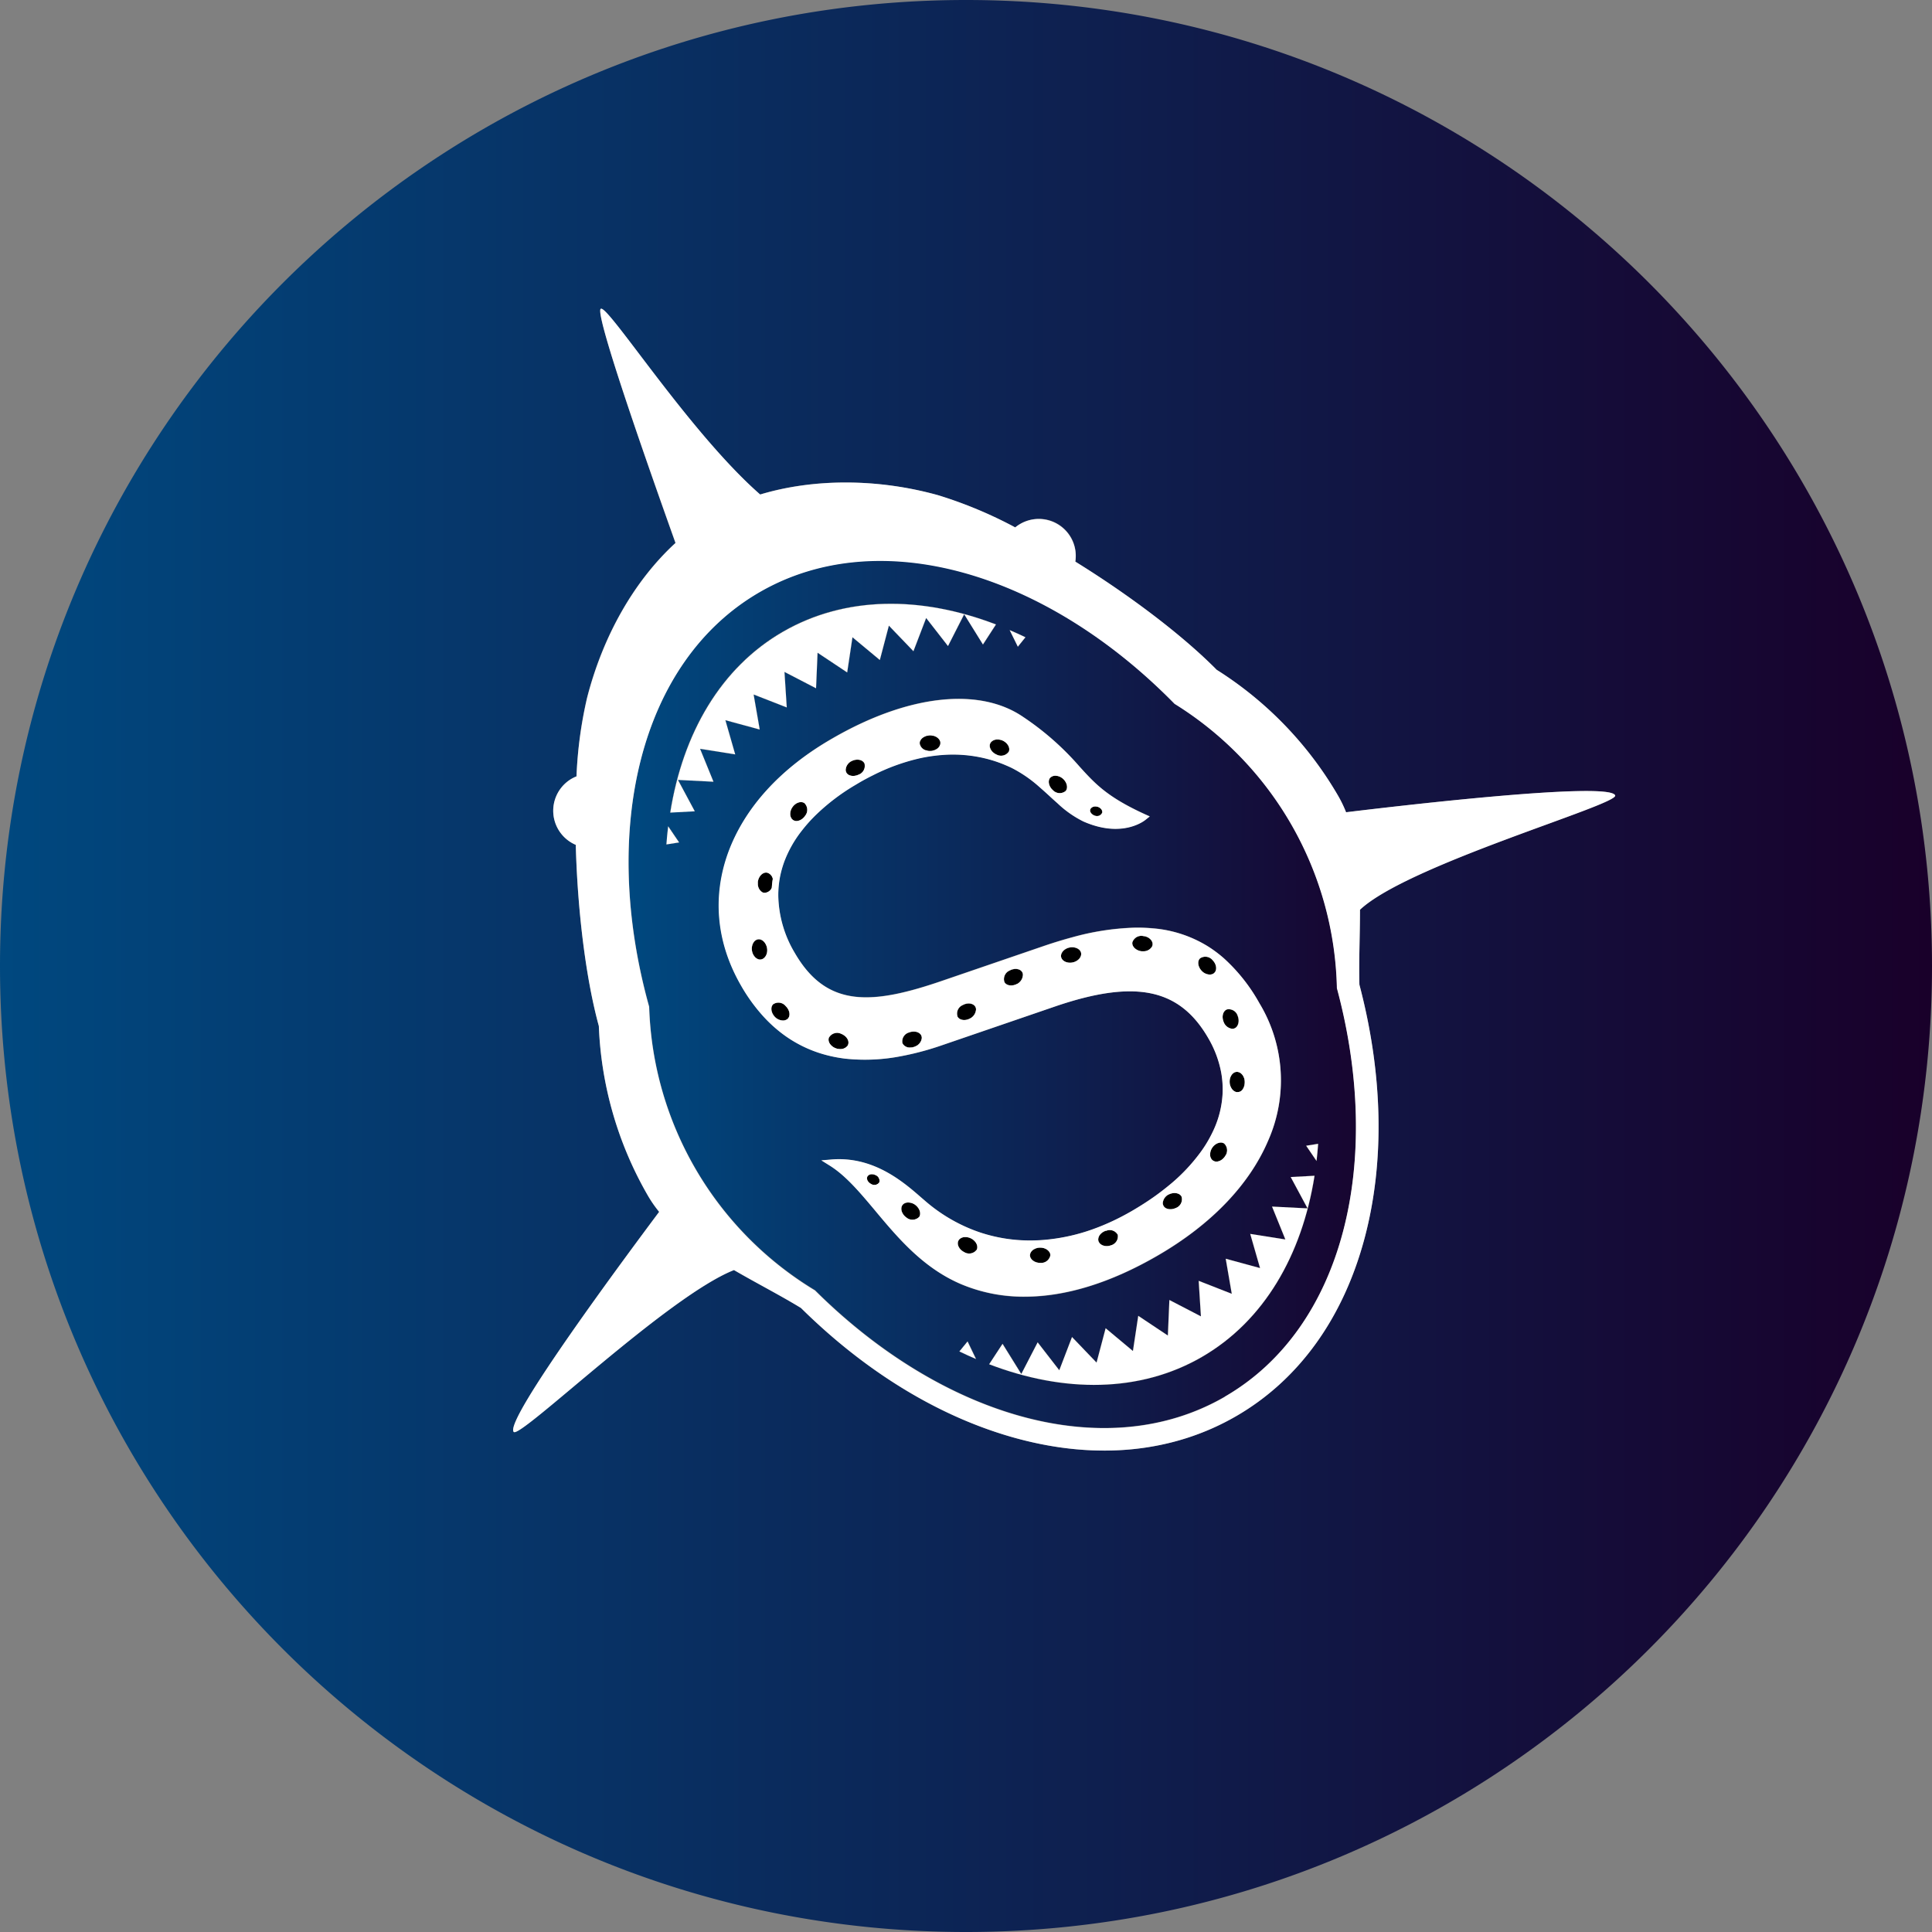 <svg id="Layer_1" data-name="Layer 1" xmlns="http://www.w3.org/2000/svg" xmlns:xlink="http://www.w3.org/1999/xlink" viewBox="0 0 472.22 472.22"><rect x="0" y="0" width="472.22" height="472.22" fill="#808080" stroke="none"/><defs><style>.cls-1{fill:url(#linear-gradient);}.cls-2{fill:#fff;}.cls-3{fill:url(#linear-gradient-2);}</style><linearGradient id="linear-gradient" x1="167.72" y1="257.11" x2="345.52" y2="257.11" gradientUnits="userSpaceOnUse"><stop offset="0" stop-color="#00487f"/><stop offset="1" stop-color="#170530"/></linearGradient><linearGradient id="linear-gradient-2" x1="14.09" y1="250.2" x2="486.31" y2="250.2" gradientUnits="userSpaceOnUse"><stop offset="0" stop-color="#00487f"/><stop offset="1" stop-color="#19002a"/></linearGradient></defs><path d="M180.08,220l-3.11.49c.11-1.5.25-3,.43-4.44Z" transform="translate(-14.09 -14.09)"/><path d="M252.64,346.26c-1.36-.58-2.71-1.2-4.06-1.85l2-2.45Z" transform="translate(-14.09 -14.09)"/><path d="M257.52,166.72l-3.18,4.9-4.59-7.39L245.8,172l-5.34-6.86-3.11,8.12-6-6.25-2.21,8.4-6.69-5.56-1.29,8.6-7.24-4.82-.37,8.69-7.72-4,.56,8.68-8.1-3.16,1.49,8.56-8.39-2.28,2.4,8.36-8.59-1.37,3.28,8.05-8.68-.44,4.11,7.67-6,.32c3.09-19.4,12.36-35.43,27.53-44.19S239.14,159.67,257.52,166.72Z" transform="translate(-14.09 -14.09)"/><path d="M264.73,169.85l-1.86,2.31-2-4.06C262.18,168.65,263.46,169.24,264.73,169.85Z" transform="translate(-14.09 -14.09)"/><path d="M200.08,248.6a1.19,1.19,0,0,1-.46,0,2,2,0,0,1-1.12-.73,3,3,0,0,1-.62-1.46c-.19-1.33.49-2.58,1.49-2.73s2,.87,2.21,2.2S201.08,248.46,200.08,248.6Z" transform="translate(-14.09 -14.09)"/><path d="M310.91,251.86a1.39,1.39,0,0,1-.38.27,1.88,1.88,0,0,1-.76.16,2.85,2.85,0,0,1-1.94-.88c-.95-1-1.15-2.37-.43-3.08a2.28,2.28,0,0,1,3.08.45C311.43,249.74,311.63,251.15,310.91,251.86Z" transform="translate(-14.09 -14.09)"/><path d="M315.77,265.46a1.71,1.71,0,0,1-.45.09h-.05a2.54,2.54,0,0,1-2.14-1.74c-.49-1.27-.1-2.64.84-3a2.29,2.29,0,0,1,2.65,1.65C317.1,263.72,316.71,265.1,315.77,265.46Z" transform="translate(-14.09 -14.09)"/><path d="M252.64,260.62a1.46,1.46,0,0,0-.15-.43c-.5-.89-1.91-1.08-3.09-.42a2.26,2.26,0,0,0-1.26,2.84c.49.89,1.9,1.08,3.08.42a2.63,2.63,0,0,0,1.44-2.14A2.45,2.45,0,0,0,252.64,260.62Zm11.46-8.44a1.35,1.35,0,0,0-.15-.44c-.49-.88-1.9-1.07-3.09-.41a2.28,2.28,0,0,0-1.26,2.84c.49.88,1.9,1.07,3.08.42a2.62,2.62,0,0,0,1.45-2.14A1.24,1.24,0,0,0,264.1,252.18Zm0,0a1.35,1.35,0,0,0-.15-.44c-.49-.88-1.9-1.07-3.09-.41a2.28,2.28,0,0,0-1.26,2.84c.49.88,1.9,1.07,3.08.42a2.62,2.62,0,0,0,1.45-2.14A1.24,1.24,0,0,0,264.1,252.18Zm-11.46,8.44a1.46,1.46,0,0,0-.15-.43c-.5-.89-1.91-1.08-3.09-.42a2.26,2.26,0,0,0-1.26,2.84c.49.89,1.9,1.08,3.08.42a2.63,2.63,0,0,0,1.44-2.14A2.45,2.45,0,0,0,252.64,260.62Zm0,0a1.46,1.46,0,0,0-.15-.43c-.5-.89-1.91-1.08-3.09-.42a2.26,2.26,0,0,0-1.26,2.84c.49.89,1.9,1.08,3.08.42a2.63,2.63,0,0,0,1.44-2.14A2.45,2.45,0,0,0,252.64,260.62Zm11.46-8.44a1.35,1.35,0,0,0-.15-.44c-.49-.88-1.9-1.07-3.09-.41a2.28,2.28,0,0,0-1.26,2.84c.49.88,1.9,1.07,3.08.42a2.62,2.62,0,0,0,1.45-2.14A1.24,1.24,0,0,0,264.1,252.18Zm0,0a1.35,1.35,0,0,0-.15-.44c-.49-.88-1.9-1.07-3.09-.41a2.28,2.28,0,0,0-1.26,2.84c.49.88,1.9,1.07,3.08.42a2.62,2.62,0,0,0,1.45-2.14A1.24,1.24,0,0,0,264.1,252.18Zm-11.46,8.44a1.46,1.46,0,0,0-.15-.43c-.5-.89-1.91-1.08-3.09-.42a2.26,2.26,0,0,0-1.26,2.84c.49.89,1.9,1.08,3.08.42a2.63,2.63,0,0,0,1.44-2.14A2.45,2.45,0,0,0,252.64,260.62Zm0,0a1.46,1.46,0,0,0-.15-.43c-.5-.89-1.91-1.08-3.09-.42a2.26,2.26,0,0,0-1.26,2.84c.49.89,1.9,1.08,3.08.42a2.63,2.63,0,0,0,1.44-2.14A2.45,2.45,0,0,0,252.64,260.62Zm11.46-8.44a1.35,1.35,0,0,0-.15-.44c-.49-.88-1.9-1.07-3.09-.41a2.28,2.28,0,0,0-1.26,2.84c.49.88,1.9,1.07,3.08.42a2.62,2.62,0,0,0,1.45-2.14A1.24,1.24,0,0,0,264.1,252.18Zm0,0a1.35,1.35,0,0,0-.15-.44c-.49-.88-1.9-1.07-3.09-.41a2.28,2.28,0,0,0-1.26,2.84c.49.88,1.9,1.07,3.08.42a2.62,2.62,0,0,0,1.45-2.14A1.24,1.24,0,0,0,264.1,252.18Zm-11.46,8.44a1.46,1.46,0,0,0-.15-.43c-.5-.89-1.91-1.08-3.09-.42a2.26,2.26,0,0,0-1.26,2.84c.49.89,1.9,1.08,3.08.42a2.63,2.63,0,0,0,1.44-2.14A2.45,2.45,0,0,0,252.64,260.62Zm0,0a1.46,1.46,0,0,0-.15-.43c-.5-.89-1.91-1.08-3.09-.42a2.26,2.26,0,0,0-1.26,2.84c.49.89,1.9,1.08,3.08.42a2.63,2.63,0,0,0,1.44-2.14A2.45,2.45,0,0,0,252.64,260.62Zm11.46-8.44a1.35,1.35,0,0,0-.15-.44c-.49-.88-1.9-1.07-3.09-.41a2.28,2.28,0,0,0-1.26,2.84c.49.88,1.9,1.07,3.08.42a2.62,2.62,0,0,0,1.45-2.14A1.24,1.24,0,0,0,264.1,252.18Zm0,0a1.35,1.35,0,0,0-.15-.44c-.49-.88-1.9-1.07-3.09-.41a2.28,2.28,0,0,0-1.26,2.84c.49.88,1.9,1.07,3.08.42a2.62,2.62,0,0,0,1.45-2.14A1.24,1.24,0,0,0,264.1,252.18Zm-11.46,8.44a1.46,1.46,0,0,0-.15-.43c-.5-.89-1.91-1.08-3.09-.42a2.26,2.26,0,0,0-1.26,2.84c.49.89,1.9,1.08,3.08.42a2.63,2.63,0,0,0,1.44-2.14A2.45,2.45,0,0,0,252.64,260.62Zm-14.85,48a3,3,0,0,0-1.69-.57,1.88,1.88,0,0,0-1.1.32,1.72,1.72,0,0,0-.33.33c-.59.82-.15,2.18.94,3a2.29,2.29,0,0,0,3.12-.07C239.32,310.75,238.88,309.39,237.79,308.6Zm-9.66-7.29a1.87,1.87,0,0,0-.88-.21,1.3,1.3,0,0,0-.92.33,1.08,1.08,0,0,0-.18.24c-.3.58.12,1.4.9,1.8a1.26,1.26,0,1,0,1.08-2.16ZM268.35,319a3,3,0,0,0-1.53.41,2,2,0,0,0-.89,1,2.23,2.23,0,0,0-.08.45c0,1,1.15,1.87,2.5,1.87a2.29,2.29,0,0,0,2.49-1.87C270.84,319.88,269.7,319,268.35,319Zm19-3.12a2.24,2.24,0,0,0-2.82-1l-.14,0a3.69,3.69,0,0,0-.53.24,2.78,2.78,0,0,0-.79.64,2,2,0,0,0-.51,1.24,1.38,1.38,0,0,0,.08.45c.32,1,1.68,1.4,3,1A2.28,2.28,0,0,0,287.36,315.9Zm25.93-22.26c-.85-.56-2.19-.08-2.94,1.05a3,3,0,0,0-.5,1.61,1.84,1.84,0,0,0,.36,1.18,1.22,1.22,0,0,0,.33.31c.84.56,2.18.08,2.93-1A2.29,2.29,0,0,0,313.29,293.64Zm-74-26.34c-.36-.95-1.73-1.34-3-.85a2.27,2.27,0,0,0-1.65,2.63,2,2,0,0,0,2.07,1.06,3.3,3.3,0,0,0,.92-.2l.14-.06a2.48,2.48,0,0,0,1.61-2.09v0A1.8,1.8,0,0,0,239.31,267.3Zm-19.67-.5a2.29,2.29,0,0,0-3,1c-.32,1,.49,2.13,1.77,2.57a3.17,3.17,0,0,0,1,.17,2.22,2.22,0,0,0,1.75-.74,1.39,1.39,0,0,0,.21-.4C221.73,268.41,220.92,267.24,219.64,266.8Zm73.9-24a2.3,2.3,0,0,0-2.69,1.58c-.11,1,.93,2,2.27,2.14l.36,0a2.43,2.43,0,0,0,2.2-1.16,1.71,1.71,0,0,0,.13-.44C295.92,244,294.88,243,293.54,242.85ZM278.33,247c-.21-1-1.5-1.59-2.83-1.31s-2.24,1.34-2.05,2.34,1.51,1.59,2.82,1.31a3,3,0,0,0,1.42-.71,2,2,0,0,0,.66-1.18A2.3,2.3,0,0,0,278.33,247Zm-76.76-19.63c-1-.14-2,.86-2.21,2.2a3.55,3.55,0,0,0,0,.46,2.37,2.37,0,0,0,1.08,2.13,1.33,1.33,0,0,0,.44.14,2,2,0,0,0,1.9-1.22c.05-.73.13-1.46.25-2.18A1.94,1.94,0,0,0,201.57,227.38Zm23.79-26.69c-.44-.92-1.83-1.2-3.05-.62a2.57,2.57,0,0,0-1.59,2.15c0,.05,0,.11,0,.17a1.47,1.47,0,0,0,.13.44c.43.91,1.83,1.19,3,.61A2.28,2.28,0,0,0,225.36,200.69Zm33.78-5.59a3.1,3.1,0,0,0-1.24-.26,2.07,2.07,0,0,0-1.54.58,1.6,1.6,0,0,0-.26.38c-.4.93.3,2.17,1.53,2.72a2.29,2.29,0,0,0,3-.71C261.07,196.89,260.37,195.65,259.14,195.1Zm23.17,16.14a2,2,0,0,0-.48-.06,1.37,1.37,0,0,0-1.16.53.71.71,0,0,0-.11.25c-.16.59.38,1.27,1.17,1.48a1.38,1.38,0,0,0,1.75-.72C283.64,212.13,283.1,211.45,282.31,211.24Zm-8.42-6.84a2.88,2.88,0,0,0-1.85-.74,1.8,1.8,0,0,0-.9.23,1.35,1.35,0,0,0-.35.28c-.67.77-.37,2.16.65,3.05a2.28,2.28,0,0,0,3.1.22C275.21,206.68,274.9,205.29,273.89,204.4ZM206.19,260a2.28,2.28,0,0,0-3.08-.45c-.71.71-.51,2.12.43,3.08a2.86,2.86,0,0,0,2,.88,1.76,1.76,0,0,0,.76-.17,1.56,1.56,0,0,0,.38-.25C207.35,262.38,207.15,261,206.19,260Zm4.52-49.62c-.84-.57-2.19-.1-2.94,1a2.92,2.92,0,0,0-.53,1.64,1.94,1.94,0,0,0,.35,1.16,1.44,1.44,0,0,0,.33.32c.84.57,2.18.09,2.94-1A2.29,2.29,0,0,0,210.71,210.39Zm107.66,68c-.1-1.35-1-2.41-2-2.35s-1.78,1.27-1.68,2.62a3,3,0,0,0,.51,1.49,2,2,0,0,0,1.07.81,1.8,1.8,0,0,0,.46,0C317.7,281,318.46,279.74,318.37,278.4Zm-15.44,28.24c-.42-.92-1.81-1.23-3-.68a2.57,2.57,0,0,0-1.62,2.15v.14a1.88,1.88,0,0,0,.12.45c.41.92,1.81,1.22,3,.67A2.29,2.29,0,0,0,302.93,306.64Zm-51.51,10.13a3,3,0,0,0-1.35-.32,2,2,0,0,0-1.44.51,1.41,1.41,0,0,0-.27.37c-.46.9.18,2.18,1.39,2.78a2.29,2.29,0,0,0,3.07-.55C253.27,318.65,252.63,317.38,251.42,316.77Zm12.68-64.59a1.35,1.35,0,0,0-.15-.44c-.49-.88-1.9-1.07-3.09-.41a2.28,2.28,0,0,0-1.26,2.84c.49.88,1.9,1.07,3.08.42a2.62,2.62,0,0,0,1.45-2.14A1.24,1.24,0,0,0,264.1,252.18Zm-11.46,8.44a1.46,1.46,0,0,0-.15-.43c-.5-.89-1.91-1.08-3.09-.42a2.26,2.26,0,0,0-1.26,2.84c.49.89,1.9,1.08,3.08.42a2.63,2.63,0,0,0,1.44-2.14A2.45,2.45,0,0,0,252.64,260.62Zm0,0a1.46,1.46,0,0,0-.15-.43c-.5-.89-1.91-1.08-3.09-.42a2.26,2.26,0,0,0-1.26,2.84c.49.89,1.9,1.08,3.08.42a2.63,2.63,0,0,0,1.44-2.14A2.45,2.45,0,0,0,252.64,260.62Zm11.46-8.44a1.35,1.35,0,0,0-.15-.44c-.49-.88-1.9-1.07-3.09-.41a2.28,2.28,0,0,0-1.26,2.84c.49.88,1.9,1.07,3.08.42a2.62,2.62,0,0,0,1.45-2.14A1.24,1.24,0,0,0,264.1,252.18Zm0,0a1.35,1.35,0,0,0-.15-.44c-.49-.88-1.9-1.07-3.09-.41a2.28,2.28,0,0,0-1.26,2.84c.49.88,1.9,1.07,3.08.42a2.62,2.62,0,0,0,1.45-2.14A1.24,1.24,0,0,0,264.1,252.18Zm-11.46,8.44a1.46,1.46,0,0,0-.15-.43c-.5-.89-1.91-1.08-3.09-.42a2.26,2.26,0,0,0-1.26,2.84c.49.89,1.9,1.08,3.08.42a2.63,2.63,0,0,0,1.44-2.14A2.45,2.45,0,0,0,252.64,260.62Zm0,0a1.46,1.46,0,0,0-.15-.43c-.5-.89-1.91-1.08-3.09-.42a2.26,2.26,0,0,0-1.26,2.84c.49.89,1.9,1.08,3.08.42a2.63,2.63,0,0,0,1.44-2.14A2.45,2.45,0,0,0,252.64,260.62Zm11.46-8.44a1.35,1.35,0,0,0-.15-.44c-.49-.88-1.9-1.07-3.09-.41a2.28,2.28,0,0,0-1.26,2.84c.49.88,1.9,1.07,3.08.42a2.62,2.62,0,0,0,1.45-2.14A1.24,1.24,0,0,0,264.1,252.18Zm0,0a1.35,1.35,0,0,0-.15-.44c-.49-.88-1.9-1.07-3.09-.41a2.28,2.28,0,0,0-1.26,2.84c.49.88,1.9,1.07,3.08.42a2.62,2.62,0,0,0,1.45-2.14A1.24,1.24,0,0,0,264.1,252.18Zm-11.46,8.44a1.46,1.46,0,0,0-.15-.43c-.5-.89-1.91-1.08-3.09-.42a2.26,2.26,0,0,0-1.26,2.84c.49.89,1.9,1.08,3.08.42a2.63,2.63,0,0,0,1.44-2.14A2.45,2.45,0,0,0,252.64,260.62Zm0,0a1.46,1.46,0,0,0-.15-.43c-.5-.89-1.91-1.08-3.09-.42a2.26,2.26,0,0,0-1.26,2.84c.49.89,1.9,1.08,3.08.42a2.63,2.63,0,0,0,1.44-2.14A2.45,2.45,0,0,0,252.64,260.62Zm11.46-8.44a1.35,1.35,0,0,0-.15-.44c-.49-.88-1.9-1.07-3.09-.41a2.28,2.28,0,0,0-1.26,2.84c.49.88,1.9,1.07,3.08.42a2.62,2.62,0,0,0,1.45-2.14A1.24,1.24,0,0,0,264.1,252.18Zm0,0a1.35,1.35,0,0,0-.15-.44c-.49-.88-1.9-1.07-3.09-.41a2.28,2.28,0,0,0-1.26,2.84c.49.88,1.9,1.07,3.08.42a2.62,2.62,0,0,0,1.45-2.14A1.24,1.24,0,0,0,264.1,252.18Zm-11.46,8.44a1.46,1.46,0,0,0-.15-.43c-.5-.89-1.91-1.08-3.09-.42a2.26,2.26,0,0,0-1.26,2.84c.49.89,1.9,1.08,3.08.42a2.63,2.63,0,0,0,1.44-2.14A2.45,2.45,0,0,0,252.64,260.62Zm11.46-8.44a1.35,1.35,0,0,0-.15-.44c-.49-.88-1.9-1.07-3.09-.41a2.28,2.28,0,0,0-1.26,2.84c.49.88,1.9,1.07,3.08.42a2.62,2.62,0,0,0,1.45-2.14A1.24,1.24,0,0,0,264.1,252.18Zm0,0a1.35,1.35,0,0,0-.15-.44c-.49-.88-1.9-1.07-3.09-.41a2.28,2.28,0,0,0-1.26,2.84c.49.88,1.9,1.07,3.08.42a2.62,2.62,0,0,0,1.45-2.14A1.24,1.24,0,0,0,264.1,252.18Z" transform="translate(-14.09 -14.09)"/><path class="cls-1" d="M340.88,255.55a83.9,83.9,0,0,0-39.68-69.5c-31.34-32-72-44.3-101.42-27.29s-39,58.28-27,101.35a83.94,83.94,0,0,0,40.54,69.32c31.16,31,71.13,42.82,100.17,26S352.27,298.1,340.88,255.55Zm-76.15-85.7-1.86,2.31-2-4.06C262.18,168.65,263.46,169.24,264.73,169.85ZM177,220.49c.11-1.5.25-3,.43-4.44l2.68,3.95Zm2.79-15.82,4.11,7.67-6,.32c3.09-19.4,12.36-35.43,27.53-44.19s33.74-8.8,52.12-1.75l-3.18,4.9-4.59-7.39L245.8,172l-5.34-6.86-3.11,8.12-6-6.25-2.21,8.4-6.69-5.56-1.29,8.6-7.24-4.82-.37,8.69-7.72-4,.56,8.68-8.1-3.17,1.49,8.57-8.39-2.28,2.4,8.36-8.59-1.37,3.28,8.05Zm48.35,105.47c-3.74-4.46-7.26-8.69-11.26-11.16l-2-1.25,2.36-.2c9.7-.85,16.76,4.7,21.23,8.56l.89.78,1.3,1.12.63.52a40.23,40.23,0,0,0,8.83,5.44,35.55,35.55,0,0,0,3.71,1.44,38.33,38.33,0,0,0,11.73,1.92,40.55,40.55,0,0,0,5.14-.28,46.84,46.84,0,0,0,10.21-2.39,53.75,53.75,0,0,0,5.48-2.26c1.43-.68,2.86-1.44,4.29-2.26,1.91-1.11,3.72-2.26,5.41-3.45s3-2.26,4.42-3.42a44.59,44.59,0,0,0,6.91-7.37,30.72,30.72,0,0,0,2.65-4.25c.27-.5.51-1,.74-1.52a24.14,24.14,0,0,0,2.13-8.88,23.52,23.52,0,0,0-.33-4.88,26.14,26.14,0,0,0-3.18-8.52c-7-12.17-17.87-14.41-37.41-7.75l-27.86,9.57c-1.13.39-2.25.74-3.34,1.05a64.34,64.34,0,0,1-6.26,1.51,45.41,45.41,0,0,1-13.8.63,32.89,32.89,0,0,1-4.42-.82,30.82,30.82,0,0,1-12.14-6.2,33.55,33.55,0,0,1-3.7-3.57,42.63,42.63,0,0,1-5.2-7.25c-6-10.33-7.08-21.53-3.21-32.36,3.93-11,12.75-20.77,25.51-28.14,18.4-10.63,35.8-12.58,46.55-5.21a68.64,68.64,0,0,1,13.8,12.16c3.74,4.13,6.69,7.4,16,11.64l1.14.51-1,.8c-.23.2-5.68,4.65-15.23.43a25.65,25.65,0,0,1-6.33-4.45c-.59-.52-1.17-1-1.76-1.59-.86-.79-1.73-1.58-2.63-2.36a31.77,31.77,0,0,0-6.79-4.68c-.44-.21-.88-.41-1.33-.6a31.56,31.56,0,0,0-5.29-1.76,33.44,33.44,0,0,0-9.51-.86,39.23,39.23,0,0,0-6.43.88,49.57,49.57,0,0,0-11.43,4.17c-1.08.53-2.17,1.12-3.26,1.75l-1.51.9a51.49,51.49,0,0,0-8.8,6.71,37.14,37.14,0,0,0-3.72,4.11,28.41,28.41,0,0,0-4.33,7.65c-.29.81-.54,1.62-.75,2.45a23.3,23.3,0,0,0-.69,6.11,28.24,28.24,0,0,0,4,13.66c7.83,13.56,18.88,12.82,36.53,6.7l24.39-8.35c1.32-.45,2.62-.87,3.89-1.25h0c1-.32,2.07-.61,3.08-.88A63.7,63.7,0,0,1,291,240.81a38.54,38.54,0,0,1,4.73.14h0a30.13,30.13,0,0,1,13.77,4.56,31.28,31.28,0,0,1,3.71,2.79,42.92,42.92,0,0,1,8.71,11,36.39,36.39,0,0,1,2.17,33.55c-4.61,10.87-14,20.63-27.12,28.22-11.48,6.63-22.44,10-32.42,10A39.33,39.33,0,0,1,249,328C239.71,324,233.55,316.64,228.11,310.14Zm20.47,34.27,2-2.45,2.08,4.3C251.28,345.68,249.93,345.06,248.58,344.41Zm59.27,1.35c-15.17,8.76-33.69,8.8-52,1.78l3.28-5,4.58,7.38,4-7.74L273,349l3.11-8.12,6,6.25,2.22-8.4L291,344.3l1.3-8.6,7.24,4.82.37-8.69,7.71,4-.55-8.68,8.09,3.17-1.48-8.57,8.39,2.28-2.4-8.35,8.59,1.36L325,309l8.68.44-4.12-7.66,5.84-.32C332.32,320.92,323,337,307.85,345.76Zm28-47.9-2.53-3.73,2.92-.47Q336.12,295.77,335.88,297.86Z" transform="translate(-14.09 -14.09)"/><path d="M335.39,301.47C332.32,320.92,323,337,307.85,345.76s-33.69,8.8-52,1.78l3.28-5,4.58,7.38,4-7.74L273,349l3.11-8.12,6,6.25,2.22-8.4L291,344.3l1.3-8.6,7.24,4.82.37-8.69,7.71,4-.55-8.68,8.09,3.17-1.48-8.57,8.39,2.28-2.4-8.35,8.59,1.36L325,309l8.68.44-4.12-7.66Z" transform="translate(-14.09 -14.09)"/><path d="M336.27,293.66c-.1,1.41-.23,2.82-.39,4.2l-2.54-3.73Z" transform="translate(-14.09 -14.09)"/><path class="cls-2" d="M180.08,220l-3.11.49c.11-1.5.25-3,.43-4.44Z" transform="translate(-14.09 -14.09)"/><path class="cls-2" d="M252.64,346.26c-1.36-.58-2.71-1.2-4.06-1.85l2-2.45Z" transform="translate(-14.09 -14.09)"/><path class="cls-2" d="M257.52,166.72l-3.18,4.9-4.59-7.39L245.8,172l-5.34-6.86-3.11,8.12-6-6.25-2.21,8.4-6.69-5.56-1.29,8.6-7.24-4.82-.37,8.69-7.72-4,.56,8.68-8.1-3.16,1.49,8.56-8.39-2.28,2.4,8.36-8.59-1.37,3.28,8.05-8.68-.44,4.11,7.67-6,.32c3.09-19.4,12.36-35.43,27.53-44.19S239.14,159.67,257.52,166.72Z" transform="translate(-14.09 -14.09)"/><path class="cls-2" d="M264.73,169.85l-1.86,2.31-2-4.06C262.18,168.65,263.46,169.24,264.73,169.85Z" transform="translate(-14.09 -14.09)"/><path class="cls-2" d="M200.08,248.6a1.19,1.19,0,0,1-.46,0,2,2,0,0,1-1.12-.73,3,3,0,0,1-.62-1.46c-.19-1.33.49-2.58,1.49-2.73s2,.87,2.21,2.2S201.08,248.46,200.08,248.6Z" transform="translate(-14.09 -14.09)"/><path class="cls-2" d="M310.91,251.86a1.39,1.39,0,0,1-.38.27,1.88,1.88,0,0,1-.76.16,2.85,2.85,0,0,1-1.94-.88c-.95-1-1.15-2.37-.43-3.08a2.28,2.28,0,0,1,3.08.45C311.43,249.74,311.63,251.15,310.91,251.86Z" transform="translate(-14.09 -14.09)"/><path class="cls-2" d="M315.77,265.46a1.71,1.71,0,0,1-.45.09h-.05a2.54,2.54,0,0,1-2.14-1.74c-.49-1.27-.1-2.64.84-3a2.29,2.29,0,0,1,2.65,1.65C317.1,263.72,316.71,265.1,315.77,265.46Z" transform="translate(-14.09 -14.09)"/><path class="cls-2" d="M252.64,260.62a1.46,1.46,0,0,0-.15-.43c-.5-.89-1.91-1.08-3.09-.42a2.26,2.26,0,0,0-1.26,2.84c.49.89,1.9,1.08,3.08.42a2.63,2.63,0,0,0,1.44-2.14A2.45,2.45,0,0,0,252.64,260.62Zm11.46-8.44a1.35,1.35,0,0,0-.15-.44c-.49-.88-1.9-1.07-3.09-.41a2.28,2.28,0,0,0-1.26,2.84c.49.88,1.9,1.07,3.08.42a2.62,2.62,0,0,0,1.45-2.14A1.24,1.24,0,0,0,264.1,252.18Zm0,0a1.35,1.35,0,0,0-.15-.44c-.49-.88-1.9-1.07-3.09-.41a2.28,2.28,0,0,0-1.26,2.84c.49.88,1.9,1.07,3.08.42a2.62,2.62,0,0,0,1.45-2.14A1.24,1.24,0,0,0,264.1,252.18Zm-11.46,8.44a1.46,1.46,0,0,0-.15-.43c-.5-.89-1.91-1.08-3.09-.42a2.26,2.26,0,0,0-1.26,2.84c.49.89,1.9,1.08,3.08.42a2.63,2.63,0,0,0,1.44-2.14A2.45,2.45,0,0,0,252.64,260.62Zm0,0a1.46,1.46,0,0,0-.15-.43c-.5-.89-1.91-1.08-3.09-.42a2.26,2.26,0,0,0-1.26,2.84c.49.89,1.9,1.08,3.08.42a2.63,2.63,0,0,0,1.44-2.14A2.45,2.45,0,0,0,252.64,260.62Zm11.46-8.44a1.35,1.35,0,0,0-.15-.44c-.49-.88-1.9-1.07-3.09-.41a2.28,2.28,0,0,0-1.26,2.84c.49.88,1.9,1.07,3.08.42a2.62,2.62,0,0,0,1.45-2.14A1.24,1.24,0,0,0,264.1,252.18Zm0,0a1.35,1.35,0,0,0-.15-.44c-.49-.88-1.9-1.07-3.09-.41a2.28,2.28,0,0,0-1.26,2.84c.49.88,1.9,1.07,3.08.42a2.62,2.62,0,0,0,1.45-2.14A1.24,1.24,0,0,0,264.1,252.18Zm-11.46,8.44a1.46,1.46,0,0,0-.15-.43c-.5-.89-1.91-1.08-3.09-.42a2.26,2.26,0,0,0-1.26,2.84c.49.89,1.9,1.08,3.08.42a2.63,2.63,0,0,0,1.44-2.14A2.45,2.45,0,0,0,252.64,260.62Zm0,0a1.46,1.46,0,0,0-.15-.43c-.5-.89-1.91-1.08-3.09-.42a2.26,2.26,0,0,0-1.26,2.84c.49.89,1.9,1.08,3.08.42a2.63,2.63,0,0,0,1.44-2.14A2.45,2.45,0,0,0,252.64,260.62Zm11.46-8.44a1.35,1.35,0,0,0-.15-.44c-.49-.88-1.9-1.07-3.09-.41a2.28,2.28,0,0,0-1.26,2.84c.49.88,1.9,1.07,3.08.42a2.62,2.62,0,0,0,1.45-2.14A1.24,1.24,0,0,0,264.1,252.18Zm0,0a1.35,1.35,0,0,0-.15-.44c-.49-.88-1.9-1.07-3.09-.41a2.28,2.28,0,0,0-1.26,2.84c.49.88,1.9,1.07,3.08.42a2.62,2.62,0,0,0,1.45-2.14A1.24,1.24,0,0,0,264.1,252.18Zm-11.46,8.44a1.46,1.46,0,0,0-.15-.43c-.5-.89-1.91-1.08-3.09-.42a2.26,2.26,0,0,0-1.26,2.84c.49.89,1.9,1.08,3.08.42a2.63,2.63,0,0,0,1.44-2.14A2.45,2.45,0,0,0,252.64,260.62Zm0,0a1.46,1.46,0,0,0-.15-.43c-.5-.89-1.91-1.08-3.09-.42a2.26,2.26,0,0,0-1.26,2.84c.49.89,1.9,1.08,3.08.42a2.63,2.63,0,0,0,1.44-2.14A2.45,2.45,0,0,0,252.64,260.62Zm11.46-8.44a1.35,1.35,0,0,0-.15-.44c-.49-.88-1.9-1.07-3.09-.41a2.28,2.28,0,0,0-1.26,2.84c.49.88,1.9,1.07,3.08.42a2.62,2.62,0,0,0,1.45-2.14A1.24,1.24,0,0,0,264.1,252.18Zm0,0a1.35,1.35,0,0,0-.15-.44c-.49-.88-1.9-1.07-3.09-.41a2.28,2.28,0,0,0-1.26,2.84c.49.88,1.9,1.07,3.08.42a2.62,2.62,0,0,0,1.45-2.14A1.24,1.24,0,0,0,264.1,252.18Zm-11.46,8.44a1.46,1.46,0,0,0-.15-.43c-.5-.89-1.91-1.08-3.09-.42a2.26,2.26,0,0,0-1.26,2.84c.49.89,1.9,1.08,3.08.42a2.63,2.63,0,0,0,1.44-2.14A2.45,2.45,0,0,0,252.64,260.62Zm-14.85,48a3,3,0,0,0-1.69-.57,1.88,1.88,0,0,0-1.1.32,1.72,1.72,0,0,0-.33.33c-.59.82-.15,2.18.94,3a2.29,2.29,0,0,0,3.12-.07C239.32,310.75,238.88,309.39,237.79,308.6Zm-9.66-7.29a1.87,1.87,0,0,0-.88-.21,1.3,1.3,0,0,0-.92.33,1.08,1.08,0,0,0-.18.24c-.3.58.12,1.4.9,1.8a1.26,1.26,0,1,0,1.08-2.16ZM268.35,319a3,3,0,0,0-1.53.41,2,2,0,0,0-.89,1,2.23,2.23,0,0,0-.08.45c0,1,1.15,1.87,2.5,1.87a2.29,2.29,0,0,0,2.49-1.87C270.84,319.88,269.7,319,268.35,319Zm19-3.12a2.24,2.24,0,0,0-2.82-1l-.14,0a3.69,3.69,0,0,0-.53.24,2.78,2.78,0,0,0-.79.64,2,2,0,0,0-.51,1.24,1.38,1.38,0,0,0,.08.45c.32,1,1.68,1.4,3,1A2.28,2.28,0,0,0,287.36,315.9Zm25.93-22.26c-.85-.56-2.19-.08-2.94,1.05a3,3,0,0,0-.5,1.61,1.84,1.84,0,0,0,.36,1.18,1.22,1.22,0,0,0,.33.31c.84.56,2.18.08,2.93-1A2.29,2.29,0,0,0,313.29,293.64Zm-74-26.34c-.36-.95-1.73-1.34-3-.85a2.27,2.27,0,0,0-1.65,2.63,2,2,0,0,0,2.07,1.06,3.3,3.3,0,0,0,.92-.2l.14-.06a2.48,2.48,0,0,0,1.61-2.09v0A1.8,1.8,0,0,0,239.31,267.3Zm-19.67-.5a2.29,2.29,0,0,0-3,1c-.32,1,.49,2.13,1.77,2.57a3.17,3.17,0,0,0,1,.17,2.22,2.22,0,0,0,1.75-.74,1.39,1.39,0,0,0,.21-.4C221.73,268.41,220.92,267.24,219.64,266.8Zm73.9-24a2.3,2.3,0,0,0-2.69,1.58c-.11,1,.93,2,2.27,2.14l.36,0a2.43,2.43,0,0,0,2.2-1.16,1.71,1.71,0,0,0,.13-.44C295.92,244,294.88,243,293.54,242.85ZM278.33,247c-.21-1-1.5-1.59-2.83-1.31s-2.24,1.34-2.05,2.34,1.51,1.59,2.82,1.31a3,3,0,0,0,1.42-.71,2,2,0,0,0,.66-1.18A2.3,2.3,0,0,0,278.33,247Zm-76.76-19.63c-1-.14-2,.86-2.21,2.2a3.55,3.55,0,0,0,0,.46,2.37,2.37,0,0,0,1.08,2.13,1.33,1.33,0,0,0,.44.14,2,2,0,0,0,1.9-1.22c.05-.73.13-1.46.25-2.18A1.94,1.94,0,0,0,201.57,227.38Zm23.79-26.69c-.44-.92-1.83-1.2-3.05-.62a2.57,2.57,0,0,0-1.59,2.15c0,.05,0,.11,0,.17a1.47,1.47,0,0,0,.13.44c.43.91,1.83,1.19,3,.61A2.28,2.28,0,0,0,225.36,200.69Zm33.78-5.59a3.1,3.1,0,0,0-1.24-.26,2.07,2.07,0,0,0-1.54.58,1.6,1.6,0,0,0-.26.38c-.4.93.3,2.17,1.53,2.72a2.29,2.29,0,0,0,3-.71C261.07,196.89,260.37,195.65,259.14,195.1Zm23.17,16.14a2,2,0,0,0-.48-.06,1.37,1.37,0,0,0-1.16.53.71.71,0,0,0-.11.25c-.16.59.38,1.27,1.17,1.48a1.38,1.38,0,0,0,1.75-.72C283.64,212.13,283.1,211.45,282.31,211.24Zm-8.42-6.84a2.88,2.88,0,0,0-1.85-.74,1.8,1.8,0,0,0-.9.23,1.35,1.35,0,0,0-.35.28c-.67.77-.37,2.16.65,3.05a2.28,2.28,0,0,0,3.1.22C275.21,206.68,274.9,205.29,273.89,204.4ZM206.19,260a2.28,2.28,0,0,0-3.08-.45c-.71.71-.51,2.12.43,3.08a2.86,2.86,0,0,0,2,.88,1.76,1.76,0,0,0,.76-.17,1.56,1.56,0,0,0,.38-.25C207.35,262.38,207.15,261,206.19,260Zm4.52-49.62c-.84-.57-2.19-.1-2.94,1a2.92,2.92,0,0,0-.53,1.64,1.94,1.94,0,0,0,.35,1.16,1.44,1.44,0,0,0,.33.32c.84.57,2.18.09,2.94-1A2.29,2.29,0,0,0,210.71,210.39Zm107.66,68c-.1-1.35-1-2.41-2-2.35s-1.78,1.27-1.68,2.62a3,3,0,0,0,.51,1.49,2,2,0,0,0,1.07.81,1.8,1.8,0,0,0,.46,0C317.7,281,318.46,279.74,318.37,278.4Zm-15.44,28.24c-.42-.92-1.81-1.23-3-.68a2.57,2.57,0,0,0-1.62,2.15v.14a1.88,1.88,0,0,0,.12.45c.41.92,1.81,1.22,3,.67A2.29,2.29,0,0,0,302.93,306.64Zm-51.51,10.13a3,3,0,0,0-1.35-.32,2,2,0,0,0-1.44.51,1.41,1.41,0,0,0-.27.37c-.46.9.18,2.18,1.39,2.78a2.29,2.29,0,0,0,3.07-.55C253.27,318.65,252.63,317.38,251.42,316.77Zm12.68-64.59a1.35,1.35,0,0,0-.15-.44c-.49-.88-1.9-1.07-3.09-.41a2.28,2.28,0,0,0-1.26,2.84c.49.88,1.9,1.07,3.08.42a2.62,2.62,0,0,0,1.45-2.14A1.24,1.24,0,0,0,264.1,252.18Zm-11.46,8.44a1.46,1.46,0,0,0-.15-.43c-.5-.89-1.91-1.08-3.09-.42a2.26,2.26,0,0,0-1.26,2.84c.49.89,1.9,1.08,3.08.42a2.63,2.63,0,0,0,1.44-2.14A2.45,2.45,0,0,0,252.64,260.62Zm0,0a1.46,1.46,0,0,0-.15-.43c-.5-.89-1.91-1.08-3.09-.42a2.26,2.26,0,0,0-1.26,2.84c.49.89,1.9,1.08,3.08.42a2.63,2.63,0,0,0,1.44-2.14A2.45,2.45,0,0,0,252.64,260.62Zm11.46-8.44a1.35,1.35,0,0,0-.15-.44c-.49-.88-1.9-1.07-3.09-.41a2.28,2.28,0,0,0-1.26,2.84c.49.88,1.9,1.07,3.08.42a2.62,2.62,0,0,0,1.45-2.14A1.24,1.24,0,0,0,264.1,252.18Zm0,0a1.35,1.35,0,0,0-.15-.44c-.49-.88-1.9-1.07-3.09-.41a2.28,2.28,0,0,0-1.26,2.84c.49.88,1.9,1.07,3.08.42a2.62,2.62,0,0,0,1.45-2.14A1.24,1.24,0,0,0,264.1,252.18Zm-11.46,8.44a1.46,1.46,0,0,0-.15-.43c-.5-.89-1.91-1.08-3.09-.42a2.26,2.26,0,0,0-1.26,2.84c.49.89,1.9,1.08,3.08.42a2.63,2.63,0,0,0,1.44-2.14A2.45,2.45,0,0,0,252.64,260.62Zm0,0a1.46,1.46,0,0,0-.15-.43c-.5-.89-1.91-1.08-3.09-.42a2.26,2.26,0,0,0-1.26,2.84c.49.89,1.9,1.08,3.08.42a2.63,2.63,0,0,0,1.44-2.14A2.45,2.45,0,0,0,252.64,260.62Zm11.46-8.44a1.35,1.35,0,0,0-.15-.44c-.49-.88-1.9-1.07-3.09-.41a2.28,2.28,0,0,0-1.26,2.84c.49.88,1.9,1.07,3.08.42a2.62,2.62,0,0,0,1.45-2.14A1.24,1.24,0,0,0,264.1,252.18Zm0,0a1.35,1.35,0,0,0-.15-.44c-.49-.88-1.9-1.07-3.09-.41a2.28,2.28,0,0,0-1.26,2.84c.49.88,1.9,1.07,3.08.42a2.62,2.62,0,0,0,1.45-2.14A1.24,1.24,0,0,0,264.1,252.18Zm-11.46,8.44a1.46,1.46,0,0,0-.15-.43c-.5-.89-1.91-1.08-3.09-.42a2.26,2.26,0,0,0-1.26,2.84c.49.89,1.9,1.08,3.08.42a2.63,2.63,0,0,0,1.44-2.14A2.45,2.45,0,0,0,252.64,260.62Zm0,0a1.46,1.46,0,0,0-.15-.43c-.5-.89-1.91-1.08-3.09-.42a2.26,2.26,0,0,0-1.26,2.84c.49.89,1.9,1.08,3.08.42a2.63,2.63,0,0,0,1.44-2.14A2.45,2.45,0,0,0,252.64,260.62Zm11.46-8.44a1.35,1.35,0,0,0-.15-.44c-.49-.88-1.9-1.07-3.09-.41a2.28,2.28,0,0,0-1.26,2.84c.49.88,1.9,1.07,3.08.42a2.62,2.62,0,0,0,1.45-2.14A1.24,1.24,0,0,0,264.1,252.18Zm0,0a1.35,1.35,0,0,0-.15-.44c-.49-.88-1.9-1.07-3.09-.41a2.28,2.28,0,0,0-1.26,2.84c.49.88,1.9,1.07,3.08.42a2.62,2.62,0,0,0,1.45-2.14A1.24,1.24,0,0,0,264.1,252.18Zm-11.46,8.44a1.46,1.46,0,0,0-.15-.43c-.5-.89-1.91-1.08-3.09-.42a2.26,2.26,0,0,0-1.26,2.84c.49.89,1.9,1.08,3.08.42a2.63,2.63,0,0,0,1.44-2.14A2.45,2.45,0,0,0,252.64,260.62Zm11.46-8.44a1.35,1.35,0,0,0-.15-.44c-.49-.88-1.9-1.07-3.09-.41a2.28,2.28,0,0,0-1.26,2.84c.49.88,1.9,1.07,3.08.42a2.62,2.62,0,0,0,1.45-2.14A1.24,1.24,0,0,0,264.1,252.18Zm0,0a1.35,1.35,0,0,0-.15-.44c-.49-.88-1.9-1.07-3.09-.41a2.28,2.28,0,0,0-1.26,2.84c.49.88,1.9,1.07,3.08.42a2.62,2.62,0,0,0,1.45-2.14A1.24,1.24,0,0,0,264.1,252.18Z" transform="translate(-14.09 -14.09)"/><path class="cls-2" d="M335.39,301.47C332.32,320.92,323,337,307.85,345.76s-33.69,8.8-52,1.78l3.28-5,4.58,7.38,4-7.74L273,349l3.11-8.12,6,6.25,2.22-8.4L291,344.3l1.3-8.6,7.24,4.82.37-8.69,7.71,4-.55-8.68,8.09,3.17-1.48-8.57,8.39,2.28-2.4-8.35,8.59,1.36L325,309l8.68.44-4.12-7.66Z" transform="translate(-14.09 -14.09)"/><path class="cls-2" d="M336.27,293.66c-.1,1.41-.23,2.82-.39,4.2l-2.54-3.73Z" transform="translate(-14.09 -14.09)"/><path d="M201.58,245.87c-.2-1.33-1.2-2.32-2.21-2.2s-1.68,1.4-1.49,2.73a3,3,0,0,0,.62,1.46,2,2,0,0,0,1.12.73,1.19,1.19,0,0,0,.46,0C201.08,248.46,201.77,247.21,201.58,245.87Zm108.9,2.91a2.28,2.28,0,0,0-3.08-.45c-.72.71-.52,2.12.43,3.08a2.86,2.86,0,0,0,1.95.88,1.87,1.87,0,0,0,.75-.16,1.65,1.65,0,0,0,.38-.27C311.63,251.15,311.43,249.74,310.48,248.78Zm6.14,13.68a2.29,2.29,0,0,0-2.64-1.65c-1,.36-1.33,1.73-.85,3a2.55,2.55,0,0,0,2.15,1.74h0a1.63,1.63,0,0,0,.45-.09C316.71,265.1,317.1,263.72,316.62,262.46Zm0,0a2.29,2.29,0,0,0-2.64-1.65c-1,.36-1.33,1.73-.85,3a2.55,2.55,0,0,0,2.15,1.74h0a1.63,1.63,0,0,0,.45-.09C316.71,265.1,317.1,263.72,316.62,262.46Zm-6.14-13.68a2.28,2.28,0,0,0-3.08-.45c-.72.71-.52,2.12.43,3.08a2.86,2.86,0,0,0,1.95.88,1.87,1.87,0,0,0,.75-.16,1.65,1.65,0,0,0,.38-.27C311.63,251.15,311.43,249.74,310.48,248.78Zm-108.9-2.91c-.2-1.33-1.2-2.32-2.21-2.2s-1.68,1.4-1.49,2.73a3,3,0,0,0,.62,1.46,2,2,0,0,0,1.12.73,1.19,1.19,0,0,0,.46,0C201.08,248.46,201.77,247.21,201.58,245.87Zm0,0c-.2-1.33-1.2-2.32-2.21-2.2s-1.68,1.4-1.49,2.73a3,3,0,0,0,.62,1.46,2,2,0,0,0,1.12.73,1.19,1.19,0,0,0,.46,0C201.08,248.46,201.77,247.21,201.58,245.87Zm108.9,2.91a2.28,2.28,0,0,0-3.08-.45c-.72.71-.52,2.12.43,3.08a2.86,2.86,0,0,0,1.95.88,1.87,1.87,0,0,0,.75-.16,1.65,1.65,0,0,0,.38-.27C311.63,251.15,311.43,249.74,310.48,248.78Zm6.14,13.68a2.29,2.29,0,0,0-2.64-1.65c-1,.36-1.33,1.73-.85,3a2.55,2.55,0,0,0,2.15,1.74h0a1.63,1.63,0,0,0,.45-.09C316.71,265.1,317.1,263.72,316.62,262.46Zm0,0a2.29,2.29,0,0,0-2.64-1.65c-1,.36-1.33,1.73-.85,3a2.55,2.55,0,0,0,2.15,1.74h0a1.63,1.63,0,0,0,.45-.09C316.71,265.1,317.1,263.72,316.62,262.46Zm-6.14-13.68a2.28,2.28,0,0,0-3.08-.45c-.72.71-.52,2.12.43,3.08a2.86,2.86,0,0,0,1.95.88,1.87,1.87,0,0,0,.75-.16,1.65,1.65,0,0,0,.38-.27C311.63,251.15,311.43,249.74,310.48,248.78Zm-108.9-2.91c-.2-1.33-1.2-2.32-2.21-2.2s-1.68,1.4-1.49,2.73a3,3,0,0,0,.62,1.46,2,2,0,0,0,1.12.73,1.19,1.19,0,0,0,.46,0C201.08,248.46,201.77,247.21,201.58,245.87Zm0,0c-.2-1.33-1.2-2.32-2.21-2.2s-1.68,1.4-1.49,2.73a3,3,0,0,0,.62,1.46,2,2,0,0,0,1.12.73,1.19,1.19,0,0,0,.46,0C201.08,248.46,201.77,247.21,201.58,245.87Zm108.9,2.91a2.28,2.28,0,0,0-3.08-.45c-.72.71-.52,2.12.43,3.08a2.86,2.86,0,0,0,1.95.88,1.87,1.87,0,0,0,.75-.16,1.65,1.65,0,0,0,.38-.27C311.63,251.15,311.43,249.74,310.48,248.78Zm6.14,13.68a2.29,2.29,0,0,0-2.64-1.65c-1,.36-1.33,1.73-.85,3a2.55,2.55,0,0,0,2.15,1.74h0a1.63,1.63,0,0,0,.45-.09C316.71,265.1,317.1,263.72,316.62,262.46Zm0,0a2.29,2.29,0,0,0-2.64-1.65c-1,.36-1.33,1.73-.85,3a2.55,2.55,0,0,0,2.15,1.74h0a1.63,1.63,0,0,0,.45-.09C316.71,265.1,317.1,263.72,316.62,262.46Zm-6.14-13.68a2.28,2.28,0,0,0-3.08-.45c-.72.71-.52,2.12.43,3.08a2.86,2.86,0,0,0,1.95.88,1.87,1.87,0,0,0,.75-.16,1.65,1.65,0,0,0,.38-.27C311.63,251.15,311.43,249.74,310.48,248.78Zm-108.9-2.91c-.2-1.33-1.2-2.32-2.21-2.2s-1.68,1.4-1.49,2.73a3,3,0,0,0,.62,1.46,2,2,0,0,0,1.12.73,1.19,1.19,0,0,0,.46,0C201.08,248.46,201.77,247.21,201.58,245.87Zm0,0c-.2-1.33-1.2-2.32-2.21-2.2s-1.68,1.4-1.49,2.73a3,3,0,0,0,.62,1.46,2,2,0,0,0,1.12.73,1.19,1.19,0,0,0,.46,0C201.08,248.46,201.77,247.21,201.58,245.87Zm51.06,14.75a1.46,1.46,0,0,0-.15-.43c-.5-.89-1.91-1.08-3.09-.42a2.26,2.26,0,0,0-1.26,2.84c.49.89,1.9,1.08,3.08.42a2.63,2.63,0,0,0,1.44-2.14A2.45,2.45,0,0,0,252.64,260.62Zm11.46-8.44a1.35,1.35,0,0,0-.15-.44c-.49-.88-1.9-1.07-3.09-.41a2.28,2.28,0,0,0-1.26,2.84c.49.88,1.9,1.07,3.08.42a2.62,2.62,0,0,0,1.45-2.14A1.24,1.24,0,0,0,264.1,252.18Zm46.38-3.4a2.28,2.28,0,0,0-3.08-.45c-.72.71-.52,2.12.43,3.08a2.86,2.86,0,0,0,1.95.88,1.87,1.87,0,0,0,.75-.16,1.65,1.65,0,0,0,.38-.27C311.63,251.15,311.43,249.74,310.48,248.78Zm6.14,13.68a2.29,2.29,0,0,0-2.64-1.65c-1,.36-1.33,1.73-.85,3a2.55,2.55,0,0,0,2.15,1.74h0a1.63,1.63,0,0,0,.45-.09C316.71,265.1,317.1,263.72,316.62,262.46Zm0,0a2.29,2.29,0,0,0-2.64-1.65c-1,.36-1.33,1.73-.85,3a2.55,2.55,0,0,0,2.15,1.74h0a1.63,1.63,0,0,0,.45-.09C316.71,265.1,317.1,263.72,316.62,262.46Zm-6.14-13.68a2.28,2.28,0,0,0-3.08-.45c-.72.71-.52,2.12.43,3.08a2.86,2.86,0,0,0,1.95.88,1.87,1.87,0,0,0,.75-.16,1.65,1.65,0,0,0,.38-.27C311.63,251.15,311.43,249.74,310.48,248.78Zm-46.38,3.4a1.35,1.35,0,0,0-.15-.44c-.49-.88-1.9-1.07-3.09-.41a2.28,2.28,0,0,0-1.26,2.84c.49.88,1.9,1.07,3.08.42a2.62,2.62,0,0,0,1.45-2.14A1.24,1.24,0,0,0,264.1,252.18Zm-11.46,8.44a1.46,1.46,0,0,0-.15-.43c-.5-.89-1.91-1.08-3.09-.42a2.26,2.26,0,0,0-1.26,2.84c.49.89,1.9,1.08,3.08.42a2.63,2.63,0,0,0,1.44-2.14A2.45,2.45,0,0,0,252.64,260.62Zm-51.06-14.75c-.2-1.33-1.2-2.32-2.21-2.2s-1.68,1.4-1.49,2.73a3,3,0,0,0,.62,1.46,2,2,0,0,0,1.12.73,1.19,1.19,0,0,0,.46,0C201.08,248.46,201.77,247.21,201.58,245.87Zm0,0c-.2-1.33-1.2-2.32-2.21-2.2s-1.68,1.4-1.49,2.73a3,3,0,0,0,.62,1.46,2,2,0,0,0,1.12.73,1.19,1.19,0,0,0,.46,0C201.08,248.46,201.77,247.21,201.58,245.87Zm51.06,14.75a1.46,1.46,0,0,0-.15-.43c-.5-.89-1.91-1.08-3.09-.42a2.26,2.26,0,0,0-1.26,2.84c.49.89,1.9,1.08,3.08.42a2.63,2.63,0,0,0,1.44-2.14A2.45,2.45,0,0,0,252.64,260.62Zm11.46-8.44a1.35,1.35,0,0,0-.15-.44c-.49-.88-1.9-1.07-3.09-.41a2.28,2.28,0,0,0-1.26,2.84c.49.88,1.9,1.07,3.08.42a2.62,2.62,0,0,0,1.45-2.14A1.24,1.24,0,0,0,264.1,252.18Zm46.38-3.4a2.28,2.28,0,0,0-3.08-.45c-.72.71-.52,2.12.43,3.08a2.86,2.86,0,0,0,1.95.88,1.87,1.87,0,0,0,.75-.16,1.65,1.65,0,0,0,.38-.27C311.63,251.15,311.43,249.74,310.48,248.78Zm6.14,13.68a2.29,2.29,0,0,0-2.64-1.65c-1,.36-1.33,1.73-.85,3a2.55,2.55,0,0,0,2.15,1.74h0a1.63,1.63,0,0,0,.45-.09C316.71,265.1,317.1,263.72,316.62,262.46Zm0,0a2.29,2.29,0,0,0-2.64-1.65c-1,.36-1.33,1.73-.85,3a2.55,2.55,0,0,0,2.15,1.74h0a1.63,1.63,0,0,0,.45-.09C316.71,265.1,317.1,263.72,316.62,262.46Zm-6.14-13.68a2.28,2.28,0,0,0-3.08-.45c-.72.71-.52,2.12.43,3.08a2.86,2.86,0,0,0,1.95.88,1.87,1.87,0,0,0,.75-.16,1.65,1.65,0,0,0,.38-.27C311.63,251.15,311.43,249.74,310.48,248.78Zm-46.38,3.4a1.35,1.35,0,0,0-.15-.44c-.49-.88-1.9-1.07-3.09-.41a2.28,2.28,0,0,0-1.26,2.84c.49.88,1.9,1.07,3.08.42a2.62,2.62,0,0,0,1.45-2.14A1.24,1.24,0,0,0,264.1,252.18Zm-11.46,8.44a1.46,1.46,0,0,0-.15-.43c-.5-.89-1.91-1.08-3.09-.42a2.26,2.26,0,0,0-1.26,2.84c.49.89,1.9,1.08,3.08.42a2.63,2.63,0,0,0,1.44-2.14A2.45,2.45,0,0,0,252.64,260.62Zm-51.06-14.75c-.2-1.33-1.2-2.32-2.21-2.2s-1.68,1.4-1.49,2.73a3,3,0,0,0,.62,1.46,2,2,0,0,0,1.12.73,1.19,1.19,0,0,0,.46,0C201.08,248.46,201.77,247.21,201.58,245.87Zm0,0c-.2-1.33-1.2-2.32-2.21-2.2s-1.68,1.4-1.49,2.73a3,3,0,0,0,.62,1.46,2,2,0,0,0,1.12.73,1.19,1.19,0,0,0,.46,0C201.08,248.46,201.77,247.21,201.58,245.87Zm51.06,14.75a1.46,1.46,0,0,0-.15-.43c-.5-.89-1.91-1.08-3.09-.42a2.26,2.26,0,0,0-1.26,2.84c.49.89,1.9,1.08,3.08.42a2.63,2.63,0,0,0,1.44-2.14A2.45,2.45,0,0,0,252.64,260.62Zm11.46-8.44a1.35,1.35,0,0,0-.15-.44c-.49-.88-1.9-1.07-3.09-.41a2.28,2.28,0,0,0-1.26,2.84c.49.88,1.9,1.07,3.08.42a2.62,2.62,0,0,0,1.45-2.14A1.24,1.24,0,0,0,264.1,252.18Zm46.38-3.4a2.28,2.28,0,0,0-3.08-.45c-.72.71-.52,2.12.43,3.08a2.86,2.86,0,0,0,1.95.88,1.87,1.87,0,0,0,.75-.16,1.65,1.65,0,0,0,.38-.27C311.63,251.15,311.43,249.74,310.48,248.78Zm6.14,13.68a2.29,2.29,0,0,0-2.64-1.65c-1,.36-1.33,1.73-.85,3a2.55,2.55,0,0,0,2.15,1.74h0a1.63,1.63,0,0,0,.45-.09C316.71,265.1,317.1,263.72,316.62,262.46Zm0,0a2.29,2.29,0,0,0-2.64-1.65c-1,.36-1.33,1.73-.85,3a2.55,2.55,0,0,0,2.15,1.74h0a1.63,1.63,0,0,0,.45-.09C316.71,265.1,317.1,263.72,316.62,262.46Zm-6.14-13.68a2.28,2.28,0,0,0-3.08-.45c-.72.71-.52,2.12.43,3.08a2.86,2.86,0,0,0,1.95.88,1.87,1.87,0,0,0,.75-.16,1.65,1.65,0,0,0,.38-.27C311.63,251.15,311.43,249.74,310.48,248.78Zm-46.38,3.4a1.35,1.35,0,0,0-.15-.44c-.49-.88-1.9-1.07-3.09-.41a2.28,2.28,0,0,0-1.26,2.84c.49.88,1.9,1.07,3.08.42a2.62,2.62,0,0,0,1.45-2.14A1.24,1.24,0,0,0,264.1,252.18Zm-11.46,8.44a1.46,1.46,0,0,0-.15-.43c-.5-.89-1.91-1.08-3.09-.42a2.26,2.26,0,0,0-1.26,2.84c.49.89,1.9,1.08,3.08.42a2.63,2.63,0,0,0,1.44-2.14A2.45,2.45,0,0,0,252.64,260.62Zm-51.06-14.75c-.2-1.33-1.2-2.32-2.21-2.2s-1.68,1.4-1.49,2.73a3,3,0,0,0,.62,1.46,2,2,0,0,0,1.12.73,1.19,1.19,0,0,0,.46,0C201.08,248.46,201.77,247.21,201.58,245.87Zm0,0c-.2-1.33-1.2-2.32-2.21-2.2s-1.68,1.4-1.49,2.73a3,3,0,0,0,.62,1.46,2,2,0,0,0,1.12.73,1.19,1.19,0,0,0,.46,0C201.08,248.46,201.77,247.21,201.58,245.87Zm51.06,14.75a1.46,1.46,0,0,0-.15-.43c-.5-.89-1.91-1.08-3.09-.42a2.26,2.26,0,0,0-1.26,2.84c.49.89,1.9,1.08,3.08.42a2.63,2.63,0,0,0,1.44-2.14A2.45,2.45,0,0,0,252.64,260.62Zm11.46-8.44a1.35,1.35,0,0,0-.15-.44c-.49-.88-1.9-1.07-3.09-.41a2.28,2.28,0,0,0-1.26,2.84c.49.88,1.9,1.07,3.08.42a2.62,2.62,0,0,0,1.45-2.14A1.24,1.24,0,0,0,264.1,252.18Zm46.38-3.4a2.28,2.28,0,0,0-3.08-.45c-.72.71-.52,2.12.43,3.08a2.86,2.86,0,0,0,1.95.88,1.87,1.87,0,0,0,.75-.16,1.65,1.65,0,0,0,.38-.27C311.63,251.15,311.43,249.74,310.48,248.78Zm6.14,13.68a2.29,2.29,0,0,0-2.64-1.65c-1,.36-1.33,1.73-.85,3a2.55,2.55,0,0,0,2.15,1.74h0a1.63,1.63,0,0,0,.45-.09C316.71,265.1,317.1,263.72,316.62,262.46Zm0,0a2.29,2.29,0,0,0-2.64-1.65c-1,.36-1.33,1.73-.85,3a2.55,2.55,0,0,0,2.15,1.74h0a1.63,1.63,0,0,0,.45-.09C316.71,265.1,317.1,263.72,316.62,262.46Zm-6.14-13.68a2.28,2.28,0,0,0-3.08-.45c-.72.71-.52,2.12.43,3.08a2.86,2.86,0,0,0,1.95.88,1.87,1.87,0,0,0,.75-.16,1.65,1.65,0,0,0,.38-.27C311.63,251.15,311.43,249.74,310.48,248.78Zm-46.38,3.4a1.35,1.35,0,0,0-.15-.44c-.49-.88-1.9-1.07-3.09-.41a2.28,2.28,0,0,0-1.26,2.84c.49.88,1.9,1.07,3.08.42a2.62,2.62,0,0,0,1.45-2.14A1.24,1.24,0,0,0,264.1,252.18Zm-11.46,8.44a1.46,1.46,0,0,0-.15-.43c-.5-.89-1.91-1.08-3.09-.42a2.26,2.26,0,0,0-1.26,2.84c.49.89,1.9,1.08,3.08.42a2.63,2.63,0,0,0,1.44-2.14A2.45,2.45,0,0,0,252.64,260.62Zm-51.06-14.75c-.2-1.33-1.2-2.32-2.21-2.2s-1.68,1.4-1.49,2.73a3,3,0,0,0,.62,1.46,2,2,0,0,0,1.12.73,1.19,1.19,0,0,0,.46,0C201.08,248.46,201.77,247.21,201.58,245.87Zm36.21,62.73a3,3,0,0,0-1.69-.57,1.88,1.88,0,0,0-1.1.32,1.72,1.72,0,0,0-.33.33c-.59.82-.15,2.18.94,3a2.3,2.3,0,0,0,3.12-.08C239.32,310.75,238.88,309.39,237.79,308.6Zm-9.66-7.29a1.87,1.87,0,0,0-.88-.21,1.3,1.3,0,0,0-.92.33,1.08,1.08,0,0,0-.18.24c-.3.58.12,1.4.9,1.8a1.26,1.26,0,1,0,1.08-2.16ZM268.35,319a3,3,0,0,0-1.53.41,2,2,0,0,0-.89,1,2.21,2.21,0,0,0-.08.46c0,1,1.15,1.86,2.5,1.86a2.29,2.29,0,0,0,2.49-1.87C270.84,319.88,269.7,319,268.35,319Zm19-3.12a2.24,2.24,0,0,0-2.82-1l-.14,0a3.69,3.69,0,0,0-.53.24,2.78,2.78,0,0,0-.79.64,2,2,0,0,0-.51,1.24,1.38,1.38,0,0,0,.08.45c.33,1,1.68,1.4,3,1A2.28,2.28,0,0,0,287.36,315.9Zm25.93-22.26c-.85-.56-2.19-.08-2.94,1.05a3,3,0,0,0-.5,1.61,1.84,1.84,0,0,0,.36,1.18,1.22,1.22,0,0,0,.33.31c.84.56,2.18.08,2.93-1A2.29,2.29,0,0,0,313.29,293.64Zm-74-26.34c-.36-.95-1.73-1.34-3-.85a2.27,2.27,0,0,0-1.65,2.63,2,2,0,0,0,2.07,1.06,3.3,3.3,0,0,0,.92-.2l.14-.06a2.48,2.48,0,0,0,1.61-2.09v0A1.8,1.8,0,0,0,239.31,267.3Zm-19.67-.5a2.29,2.29,0,0,0-3,1c-.32,1,.49,2.13,1.77,2.57a3.17,3.17,0,0,0,1,.17,2.22,2.22,0,0,0,1.75-.74,1.39,1.39,0,0,0,.21-.4C221.73,268.41,220.92,267.24,219.64,266.8Zm73.9-24a2.3,2.3,0,0,0-2.69,1.58c-.11,1,.93,2,2.27,2.14l.36,0a2.41,2.41,0,0,0,2.2-1.16,1.71,1.71,0,0,0,.13-.44C295.92,244,294.88,243,293.54,242.85ZM278.33,247c-.21-1-1.5-1.59-2.83-1.31s-2.24,1.34-2.05,2.34,1.51,1.59,2.82,1.31a3,3,0,0,0,1.42-.71,2,2,0,0,0,.66-1.18A2.3,2.3,0,0,0,278.33,247Zm-76.76-19.63c-1-.14-2,.86-2.21,2.2a3.55,3.55,0,0,0,0,.46,2.37,2.37,0,0,0,1.08,2.13,1.33,1.33,0,0,0,.44.14,2,2,0,0,0,1.9-1.22c.05-.73.13-1.46.25-2.18A1.94,1.94,0,0,0,201.57,227.38Zm23.79-26.69c-.44-.92-1.83-1.2-3.05-.62a2.57,2.57,0,0,0-1.59,2.15c0,.05,0,.11,0,.17a1.47,1.47,0,0,0,.13.44c.43.91,1.83,1.19,3,.61A2.28,2.28,0,0,0,225.36,200.69Zm33.78-5.59a3.1,3.1,0,0,0-1.24-.26,2.07,2.07,0,0,0-1.54.58,1.6,1.6,0,0,0-.26.38c-.4.93.3,2.17,1.53,2.72a2.29,2.29,0,0,0,3-.71C261.07,196.89,260.37,195.65,259.14,195.1Zm23.17,16.14a2,2,0,0,0-.48-.06,1.37,1.37,0,0,0-1.16.53.71.71,0,0,0-.11.25c-.16.59.38,1.27,1.17,1.48a1.38,1.38,0,0,0,1.75-.72C283.64,212.13,283.1,211.45,282.31,211.24Zm-8.42-6.84a2.88,2.88,0,0,0-1.85-.74,1.8,1.8,0,0,0-.9.23,1.35,1.35,0,0,0-.35.28c-.67.77-.37,2.16.65,3.05a2.28,2.28,0,0,0,3.1.22C275.21,206.68,274.9,205.29,273.89,204.4ZM206.19,260a2.28,2.28,0,0,0-3.08-.45c-.71.71-.51,2.12.43,3.08a2.86,2.86,0,0,0,2,.88,1.76,1.76,0,0,0,.76-.17,1.56,1.56,0,0,0,.38-.25C207.35,262.38,207.15,261,206.19,260Zm4.52-49.62c-.84-.57-2.19-.1-2.94,1a2.92,2.92,0,0,0-.53,1.64,1.94,1.94,0,0,0,.35,1.16,1.44,1.44,0,0,0,.33.32c.84.57,2.18.09,2.94-1A2.29,2.29,0,0,0,210.71,210.39Zm107.66,68c-.09-1.35-1-2.41-2-2.35s-1.78,1.27-1.68,2.62a3,3,0,0,0,.51,1.49,2,2,0,0,0,1.07.81,1.8,1.8,0,0,0,.46,0C317.7,281,318.46,279.74,318.37,278.4Zm-15.44,28.24c-.42-.92-1.81-1.23-3-.68a2.57,2.57,0,0,0-1.62,2.15.61.61,0,0,0,0,.14,1.48,1.48,0,0,0,.11.45c.41.92,1.81,1.22,3,.67A2.29,2.29,0,0,0,302.93,306.64Zm-51.51,10.13a3,3,0,0,0-1.35-.32,2,2,0,0,0-1.44.51,1.41,1.41,0,0,0-.27.37c-.46.9.18,2.18,1.39,2.78a2.29,2.29,0,0,0,3.07-.55C253.27,318.65,252.63,317.38,251.42,316.77Zm65.2-54.31a2.29,2.29,0,0,0-2.64-1.65c-1,.36-1.33,1.73-.85,3a2.55,2.55,0,0,0,2.15,1.74h0a1.63,1.63,0,0,0,.45-.09C316.71,265.1,317.1,263.72,316.62,262.46Zm-6.14-13.68a2.28,2.28,0,0,0-3.08-.45c-.72.71-.52,2.12.43,3.08a2.86,2.86,0,0,0,1.95.88,1.87,1.87,0,0,0,.75-.16,1.65,1.65,0,0,0,.38-.27C311.63,251.15,311.43,249.74,310.48,248.78Zm-46.38,3.4a1.35,1.35,0,0,0-.15-.44c-.49-.88-1.9-1.07-3.09-.41a2.28,2.28,0,0,0-1.26,2.84c.49.88,1.9,1.07,3.08.42a2.62,2.62,0,0,0,1.45-2.14A1.24,1.24,0,0,0,264.1,252.18Zm-11.46,8.44a1.46,1.46,0,0,0-.15-.43c-.5-.89-1.91-1.08-3.09-.42a2.26,2.26,0,0,0-1.26,2.84c.49.89,1.9,1.08,3.08.42a2.63,2.63,0,0,0,1.44-2.14A2.45,2.45,0,0,0,252.64,260.62Zm-51.06-14.75c-.2-1.33-1.2-2.32-2.21-2.2s-1.68,1.4-1.49,2.73a3,3,0,0,0,.62,1.46,2,2,0,0,0,1.12.73,1.19,1.19,0,0,0,.46,0C201.08,248.46,201.77,247.21,201.58,245.87Zm0,0c-.2-1.33-1.2-2.32-2.21-2.2s-1.68,1.4-1.49,2.73a3,3,0,0,0,.62,1.46,2,2,0,0,0,1.12.73,1.19,1.19,0,0,0,.46,0C201.08,248.46,201.77,247.21,201.58,245.87Zm51.06,14.75a1.46,1.46,0,0,0-.15-.43c-.5-.89-1.91-1.08-3.09-.42a2.26,2.26,0,0,0-1.26,2.84c.49.89,1.9,1.08,3.08.42a2.63,2.63,0,0,0,1.44-2.14A2.45,2.45,0,0,0,252.64,260.62Zm11.46-8.44a1.35,1.35,0,0,0-.15-.44c-.49-.88-1.9-1.07-3.09-.41a2.28,2.28,0,0,0-1.26,2.84c.49.88,1.9,1.07,3.08.42a2.62,2.62,0,0,0,1.45-2.14A1.24,1.24,0,0,0,264.1,252.18Zm46.38-3.4a2.28,2.28,0,0,0-3.08-.45c-.72.71-.52,2.12.43,3.08a2.86,2.86,0,0,0,1.95.88,1.87,1.87,0,0,0,.75-.16,1.65,1.65,0,0,0,.38-.27C311.63,251.15,311.43,249.74,310.48,248.78Zm6.14,13.68a2.29,2.29,0,0,0-2.64-1.65c-1,.36-1.33,1.73-.85,3a2.55,2.55,0,0,0,2.15,1.74h0a1.63,1.63,0,0,0,.45-.09C316.71,265.1,317.1,263.72,316.62,262.46Zm0,0a2.29,2.29,0,0,0-2.64-1.65c-1,.36-1.33,1.73-.85,3a2.55,2.55,0,0,0,2.15,1.74h0a1.63,1.63,0,0,0,.45-.09C316.71,265.1,317.1,263.72,316.62,262.46Zm-6.14-13.68a2.28,2.28,0,0,0-3.08-.45c-.72.71-.52,2.12.43,3.08a2.86,2.86,0,0,0,1.95.88,1.87,1.87,0,0,0,.75-.16,1.65,1.65,0,0,0,.38-.27C311.63,251.15,311.43,249.74,310.48,248.78Zm-46.38,3.4a1.35,1.35,0,0,0-.15-.44c-.49-.88-1.9-1.07-3.09-.41a2.28,2.28,0,0,0-1.26,2.84c.49.88,1.9,1.07,3.08.42a2.62,2.62,0,0,0,1.45-2.14A1.24,1.24,0,0,0,264.1,252.18Zm-11.46,8.44a1.46,1.46,0,0,0-.15-.43c-.5-.89-1.91-1.08-3.09-.42a2.26,2.26,0,0,0-1.26,2.84c.49.89,1.9,1.08,3.08.42a2.63,2.63,0,0,0,1.44-2.14A2.45,2.45,0,0,0,252.64,260.62Zm-51.06-14.75c-.2-1.33-1.2-2.32-2.21-2.2s-1.68,1.4-1.49,2.73a3,3,0,0,0,.62,1.46,2,2,0,0,0,1.12.73,1.19,1.19,0,0,0,.46,0C201.08,248.46,201.77,247.21,201.58,245.87Zm0,0c-.2-1.33-1.2-2.32-2.21-2.2s-1.68,1.4-1.49,2.73a3,3,0,0,0,.62,1.46,2,2,0,0,0,1.12.73,1.19,1.19,0,0,0,.46,0C201.08,248.46,201.77,247.21,201.58,245.87Zm51.06,14.75a1.46,1.46,0,0,0-.15-.43c-.5-.89-1.91-1.08-3.09-.42a2.26,2.26,0,0,0-1.26,2.84c.49.89,1.9,1.08,3.08.42a2.63,2.63,0,0,0,1.44-2.14A2.45,2.45,0,0,0,252.64,260.62Zm11.46-8.44a1.35,1.35,0,0,0-.15-.44c-.49-.88-1.9-1.07-3.09-.41a2.28,2.28,0,0,0-1.26,2.84c.49.88,1.9,1.07,3.08.42a2.62,2.62,0,0,0,1.45-2.14A1.24,1.24,0,0,0,264.1,252.18Zm46.38-3.4a2.28,2.28,0,0,0-3.08-.45c-.72.71-.52,2.12.43,3.08a2.86,2.86,0,0,0,1.95.88,1.87,1.87,0,0,0,.75-.16,1.65,1.65,0,0,0,.38-.27C311.63,251.15,311.43,249.74,310.48,248.78Zm6.14,13.68a2.29,2.29,0,0,0-2.64-1.65c-1,.36-1.33,1.73-.85,3a2.55,2.55,0,0,0,2.15,1.74h0a1.63,1.63,0,0,0,.45-.09C316.71,265.1,317.1,263.72,316.62,262.46Zm0,0a2.29,2.29,0,0,0-2.64-1.65c-1,.36-1.33,1.73-.85,3a2.55,2.55,0,0,0,2.15,1.74h0a1.63,1.63,0,0,0,.45-.09C316.71,265.1,317.1,263.72,316.62,262.46Zm-6.14-13.68a2.28,2.28,0,0,0-3.08-.45c-.72.71-.52,2.12.43,3.08a2.86,2.86,0,0,0,1.95.88,1.87,1.87,0,0,0,.75-.16,1.65,1.65,0,0,0,.38-.27C311.63,251.15,311.43,249.74,310.48,248.78Zm-46.38,3.4a1.35,1.35,0,0,0-.15-.44c-.49-.88-1.9-1.07-3.09-.41a2.28,2.28,0,0,0-1.26,2.84c.49.88,1.9,1.07,3.08.42a2.62,2.62,0,0,0,1.45-2.14A1.24,1.24,0,0,0,264.1,252.18Zm-11.46,8.44a1.46,1.46,0,0,0-.15-.43c-.5-.89-1.91-1.08-3.09-.42a2.26,2.26,0,0,0-1.26,2.84c.49.89,1.9,1.08,3.08.42a2.63,2.63,0,0,0,1.44-2.14A2.45,2.45,0,0,0,252.64,260.62Zm-51.06-14.75c-.2-1.33-1.2-2.32-2.21-2.2s-1.68,1.4-1.49,2.73a3,3,0,0,0,.62,1.46,2,2,0,0,0,1.12.73,1.19,1.19,0,0,0,.46,0C201.08,248.46,201.77,247.21,201.58,245.87Zm0,0c-.2-1.33-1.2-2.32-2.21-2.2s-1.68,1.4-1.49,2.73a3,3,0,0,0,.62,1.46,2,2,0,0,0,1.12.73,1.19,1.19,0,0,0,.46,0C201.08,248.46,201.77,247.21,201.58,245.87Zm51.06,14.75a1.46,1.46,0,0,0-.15-.43c-.5-.89-1.91-1.08-3.09-.42a2.26,2.26,0,0,0-1.26,2.84c.49.89,1.9,1.08,3.08.42a2.63,2.63,0,0,0,1.44-2.14A2.45,2.45,0,0,0,252.64,260.62Zm11.46-8.44a1.35,1.35,0,0,0-.15-.44c-.49-.88-1.9-1.07-3.09-.41a2.28,2.28,0,0,0-1.26,2.84c.49.88,1.9,1.07,3.08.42a2.62,2.62,0,0,0,1.45-2.14A1.24,1.24,0,0,0,264.1,252.18Zm46.38-3.4a2.28,2.28,0,0,0-3.08-.45c-.72.71-.52,2.12.43,3.08a2.86,2.86,0,0,0,1.95.88,1.87,1.87,0,0,0,.75-.16,1.65,1.65,0,0,0,.38-.27C311.63,251.15,311.43,249.74,310.48,248.78Zm6.14,13.68a2.29,2.29,0,0,0-2.64-1.65c-1,.36-1.33,1.73-.85,3a2.55,2.55,0,0,0,2.15,1.74h0a1.63,1.63,0,0,0,.45-.09C316.71,265.1,317.1,263.72,316.62,262.46Zm0,0a2.29,2.29,0,0,0-2.64-1.65c-1,.36-1.33,1.73-.85,3a2.55,2.55,0,0,0,2.15,1.74h0a1.63,1.63,0,0,0,.45-.09C316.71,265.1,317.1,263.72,316.62,262.46Zm-6.14-13.68a2.28,2.28,0,0,0-3.08-.45c-.72.71-.52,2.12.43,3.08a2.86,2.86,0,0,0,1.95.88,1.87,1.87,0,0,0,.75-.16,1.65,1.65,0,0,0,.38-.27C311.63,251.15,311.43,249.74,310.48,248.78Zm-46.38,3.4a1.35,1.35,0,0,0-.15-.44c-.49-.88-1.9-1.07-3.09-.41a2.28,2.28,0,0,0-1.26,2.84c.49.88,1.9,1.07,3.08.42a2.62,2.62,0,0,0,1.45-2.14A1.24,1.24,0,0,0,264.1,252.18Zm-11.46,8.44a1.46,1.46,0,0,0-.15-.43c-.5-.89-1.91-1.08-3.09-.42a2.26,2.26,0,0,0-1.26,2.84c.49.89,1.9,1.08,3.08.42a2.63,2.63,0,0,0,1.44-2.14A2.45,2.45,0,0,0,252.64,260.62Zm-51.06-14.75c-.2-1.33-1.2-2.32-2.21-2.2s-1.68,1.4-1.49,2.73a3,3,0,0,0,.62,1.46,2,2,0,0,0,1.12.73,1.19,1.19,0,0,0,.46,0C201.08,248.46,201.77,247.21,201.58,245.87Zm0,0c-.2-1.33-1.2-2.32-2.21-2.2s-1.68,1.4-1.49,2.73a3,3,0,0,0,.62,1.46,2,2,0,0,0,1.12.73,1.19,1.19,0,0,0,.46,0C201.08,248.46,201.77,247.21,201.58,245.87Zm62.52,6.31a1.35,1.35,0,0,0-.15-.44c-.49-.88-1.9-1.07-3.09-.41a2.28,2.28,0,0,0-1.26,2.84c.49.88,1.9,1.07,3.08.42a2.62,2.62,0,0,0,1.45-2.14A1.24,1.24,0,0,0,264.1,252.18Zm46.38-3.4a2.28,2.28,0,0,0-3.08-.45c-.72.71-.52,2.12.43,3.08a2.86,2.86,0,0,0,1.95.88,1.87,1.87,0,0,0,.75-.16,1.65,1.65,0,0,0,.38-.27C311.63,251.15,311.43,249.74,310.48,248.78Zm6.14,13.68a2.29,2.29,0,0,0-2.64-1.65c-1,.36-1.33,1.73-.85,3a2.55,2.55,0,0,0,2.15,1.74h0a1.63,1.63,0,0,0,.45-.09C316.71,265.1,317.1,263.72,316.62,262.46Zm0,0a2.29,2.29,0,0,0-2.64-1.65c-1,.36-1.33,1.73-.85,3a2.55,2.55,0,0,0,2.15,1.74h0a1.63,1.63,0,0,0,.45-.09C316.71,265.1,317.1,263.72,316.62,262.46Zm-6.14-13.68a2.28,2.28,0,0,0-3.08-.45c-.72.71-.52,2.12.43,3.08a2.86,2.86,0,0,0,1.95.88,1.87,1.87,0,0,0,.75-.16,1.65,1.65,0,0,0,.38-.27C311.63,251.15,311.43,249.74,310.48,248.78Zm-46.38,3.4a1.35,1.35,0,0,0-.15-.44c-.49-.88-1.9-1.07-3.09-.41a2.28,2.28,0,0,0-1.26,2.84c.49.88,1.9,1.07,3.08.42a2.62,2.62,0,0,0,1.45-2.14A1.24,1.24,0,0,0,264.1,252.18Zm-62.52-6.31c-.2-1.33-1.2-2.32-2.21-2.2s-1.68,1.4-1.49,2.73a3,3,0,0,0,.62,1.46,2,2,0,0,0,1.12.73,1.19,1.19,0,0,0,.46,0C201.08,248.46,201.77,247.21,201.58,245.87Zm0,0c-.2-1.33-1.2-2.32-2.21-2.2s-1.68,1.4-1.49,2.73a3,3,0,0,0,.62,1.46,2,2,0,0,0,1.12.73,1.19,1.19,0,0,0,.46,0C201.08,248.46,201.77,247.21,201.58,245.87Zm108.9,2.91a2.28,2.28,0,0,0-3.08-.45c-.72.71-.52,2.12.43,3.08a2.86,2.86,0,0,0,1.95.88,1.87,1.87,0,0,0,.75-.16,1.65,1.65,0,0,0,.38-.27C311.63,251.15,311.43,249.74,310.48,248.78Zm6.14,13.68a2.29,2.29,0,0,0-2.64-1.65c-1,.36-1.33,1.73-.85,3a2.55,2.55,0,0,0,2.15,1.74h0a1.63,1.63,0,0,0,.45-.09C316.71,265.1,317.1,263.72,316.62,262.46Zm0,0a2.29,2.29,0,0,0-2.64-1.65c-1,.36-1.33,1.73-.85,3a2.55,2.55,0,0,0,2.15,1.74h0a1.63,1.63,0,0,0,.45-.09C316.71,265.1,317.1,263.72,316.62,262.46Zm-6.14-13.68a2.28,2.28,0,0,0-3.08-.45c-.72.71-.52,2.12.43,3.08a2.86,2.86,0,0,0,1.95.88,1.87,1.87,0,0,0,.75-.16,1.65,1.65,0,0,0,.38-.27C311.63,251.15,311.43,249.74,310.48,248.78Zm-108.9-2.91c-.2-1.33-1.2-2.32-2.21-2.2s-1.68,1.4-1.49,2.73a3,3,0,0,0,.62,1.46,2,2,0,0,0,1.12.73,1.19,1.19,0,0,0,.46,0C201.08,248.46,201.77,247.21,201.58,245.87Zm0,0c-.2-1.33-1.2-2.32-2.21-2.2s-1.68,1.4-1.49,2.73a3,3,0,0,0,.62,1.46,2,2,0,0,0,1.12.73,1.19,1.19,0,0,0,.46,0C201.08,248.46,201.77,247.21,201.58,245.87Zm108.9,2.91a2.28,2.28,0,0,0-3.08-.45c-.72.71-.52,2.12.43,3.08a2.86,2.86,0,0,0,1.95.88,1.87,1.87,0,0,0,.75-.16,1.65,1.65,0,0,0,.38-.27C311.63,251.15,311.43,249.74,310.48,248.78Zm6.14,13.68a2.29,2.29,0,0,0-2.64-1.65c-1,.36-1.33,1.73-.85,3a2.55,2.55,0,0,0,2.15,1.74h0a1.63,1.63,0,0,0,.45-.09C316.71,265.1,317.1,263.72,316.62,262.46Zm0,0a2.29,2.29,0,0,0-2.64-1.65c-1,.36-1.33,1.73-.85,3a2.55,2.55,0,0,0,2.15,1.74h0a1.63,1.63,0,0,0,.45-.09C316.71,265.1,317.1,263.72,316.62,262.46Zm-6.14-13.68a2.28,2.28,0,0,0-3.08-.45c-.72.71-.52,2.12.43,3.08a2.86,2.86,0,0,0,1.95.88,1.87,1.87,0,0,0,.75-.16,1.65,1.65,0,0,0,.38-.27C311.63,251.15,311.43,249.74,310.48,248.78Zm-108.9-2.91c-.2-1.33-1.2-2.32-2.21-2.2s-1.68,1.4-1.49,2.73a3,3,0,0,0,.62,1.46,2,2,0,0,0,1.12.73,1.19,1.19,0,0,0,.46,0C201.08,248.46,201.77,247.21,201.58,245.87Z" transform="translate(-14.09 -14.09)"/><path class="cls-2" d="M201.58,245.87c-.2-1.33-1.2-2.32-2.21-2.2s-1.68,1.4-1.49,2.73a3,3,0,0,0,.62,1.46,2,2,0,0,0,1.12.73,1.19,1.19,0,0,0,.46,0C201.08,248.46,201.77,247.21,201.58,245.87Zm108.9,2.91a2.28,2.28,0,0,0-3.08-.45c-.72.71-.52,2.12.43,3.08a2.86,2.86,0,0,0,1.95.88,1.87,1.87,0,0,0,.75-.16,1.65,1.65,0,0,0,.38-.27C311.63,251.15,311.43,249.74,310.48,248.78Zm6.14,13.68a2.29,2.29,0,0,0-2.64-1.65c-1,.36-1.33,1.73-.85,3a2.55,2.55,0,0,0,2.15,1.74h0a1.63,1.63,0,0,0,.45-.09C316.71,265.1,317.1,263.72,316.62,262.46Zm0,0a2.29,2.29,0,0,0-2.64-1.65c-1,.36-1.33,1.73-.85,3a2.55,2.55,0,0,0,2.15,1.74h0a1.63,1.63,0,0,0,.45-.09C316.71,265.1,317.1,263.72,316.62,262.46Zm-6.14-13.68a2.28,2.28,0,0,0-3.08-.45c-.72.71-.52,2.12.43,3.08a2.86,2.86,0,0,0,1.95.88,1.87,1.87,0,0,0,.75-.16,1.65,1.65,0,0,0,.38-.27C311.63,251.15,311.43,249.74,310.48,248.78Zm-108.9-2.91c-.2-1.33-1.2-2.32-2.21-2.2s-1.68,1.4-1.49,2.73a3,3,0,0,0,.62,1.46,2,2,0,0,0,1.12.73,1.19,1.19,0,0,0,.46,0C201.08,248.46,201.77,247.21,201.58,245.87Zm0,0c-.2-1.33-1.2-2.32-2.21-2.2s-1.68,1.4-1.49,2.73a3,3,0,0,0,.62,1.46,2,2,0,0,0,1.12.73,1.19,1.19,0,0,0,.46,0C201.08,248.46,201.77,247.21,201.58,245.87Zm108.9,2.91a2.28,2.28,0,0,0-3.08-.45c-.72.71-.52,2.12.43,3.08a2.86,2.86,0,0,0,1.95.88,1.87,1.87,0,0,0,.75-.16,1.65,1.65,0,0,0,.38-.27C311.63,251.15,311.43,249.74,310.48,248.78Zm6.14,13.68a2.29,2.29,0,0,0-2.64-1.65c-1,.36-1.33,1.73-.85,3a2.55,2.55,0,0,0,2.15,1.74h0a1.63,1.63,0,0,0,.45-.09C316.71,265.1,317.1,263.72,316.62,262.46Zm0,0a2.29,2.29,0,0,0-2.64-1.65c-1,.36-1.33,1.73-.85,3a2.55,2.55,0,0,0,2.15,1.74h0a1.63,1.63,0,0,0,.45-.09C316.71,265.1,317.1,263.72,316.62,262.46Zm-6.14-13.68a2.28,2.28,0,0,0-3.08-.45c-.72.71-.52,2.12.43,3.08a2.86,2.86,0,0,0,1.95.88,1.87,1.87,0,0,0,.75-.16,1.65,1.65,0,0,0,.38-.27C311.63,251.15,311.43,249.74,310.48,248.78Zm-108.9-2.91c-.2-1.33-1.2-2.32-2.21-2.2s-1.68,1.4-1.49,2.73a3,3,0,0,0,.62,1.46,2,2,0,0,0,1.12.73,1.19,1.19,0,0,0,.46,0C201.08,248.46,201.77,247.21,201.58,245.87Zm0,0c-.2-1.33-1.2-2.32-2.21-2.2s-1.68,1.4-1.49,2.73a3,3,0,0,0,.62,1.46,2,2,0,0,0,1.12.73,1.19,1.19,0,0,0,.46,0C201.08,248.46,201.77,247.21,201.58,245.87Zm62.52,6.31a1.35,1.35,0,0,0-.15-.44c-.49-.88-1.9-1.07-3.09-.41a2.28,2.28,0,0,0-1.26,2.84c.49.88,1.9,1.07,3.08.42a2.62,2.62,0,0,0,1.45-2.14A1.24,1.24,0,0,0,264.1,252.18Zm46.38-3.4a2.28,2.28,0,0,0-3.08-.45c-.72.71-.52,2.12.43,3.08a2.86,2.86,0,0,0,1.95.88,1.87,1.87,0,0,0,.75-.16,1.65,1.65,0,0,0,.38-.27C311.63,251.15,311.43,249.74,310.48,248.78Zm6.14,13.68a2.29,2.29,0,0,0-2.64-1.65c-1,.36-1.33,1.73-.85,3a2.55,2.55,0,0,0,2.15,1.74h0a1.63,1.63,0,0,0,.45-.09C316.71,265.1,317.1,263.72,316.62,262.46Zm0,0a2.29,2.29,0,0,0-2.64-1.65c-1,.36-1.33,1.73-.85,3a2.55,2.55,0,0,0,2.15,1.74h0a1.63,1.63,0,0,0,.45-.09C316.71,265.1,317.1,263.72,316.62,262.46Zm-6.14-13.68a2.28,2.28,0,0,0-3.08-.45c-.72.71-.52,2.12.43,3.08a2.86,2.86,0,0,0,1.95.88,1.87,1.87,0,0,0,.75-.16,1.65,1.65,0,0,0,.38-.27C311.63,251.15,311.43,249.74,310.48,248.78Zm-46.38,3.4a1.35,1.35,0,0,0-.15-.44c-.49-.88-1.9-1.07-3.09-.41a2.28,2.28,0,0,0-1.26,2.84c.49.88,1.9,1.07,3.08.42a2.62,2.62,0,0,0,1.45-2.14A1.24,1.24,0,0,0,264.1,252.18Zm-62.52-6.31c-.2-1.33-1.2-2.32-2.21-2.2s-1.68,1.4-1.49,2.73a3,3,0,0,0,.62,1.46,2,2,0,0,0,1.12.73,1.19,1.19,0,0,0,.46,0C201.08,248.46,201.77,247.21,201.58,245.87Zm0,0c-.2-1.33-1.2-2.32-2.21-2.2s-1.68,1.4-1.49,2.73a3,3,0,0,0,.62,1.46,2,2,0,0,0,1.12.73,1.19,1.19,0,0,0,.46,0C201.08,248.46,201.77,247.21,201.58,245.87Zm51.06,14.75a1.46,1.46,0,0,0-.15-.43c-.5-.89-1.91-1.08-3.09-.42a2.26,2.26,0,0,0-1.26,2.84c.49.89,1.9,1.08,3.08.42a2.63,2.63,0,0,0,1.44-2.14A2.45,2.45,0,0,0,252.64,260.62Zm11.46-8.44a1.35,1.35,0,0,0-.15-.44c-.49-.88-1.9-1.07-3.09-.41a2.28,2.28,0,0,0-1.26,2.84c.49.88,1.9,1.07,3.08.42a2.62,2.62,0,0,0,1.45-2.14A1.24,1.24,0,0,0,264.1,252.18Zm46.38-3.4a2.28,2.28,0,0,0-3.08-.45c-.72.71-.52,2.12.43,3.08a2.86,2.86,0,0,0,1.95.88,1.87,1.87,0,0,0,.75-.16,1.65,1.65,0,0,0,.38-.27C311.63,251.15,311.43,249.74,310.48,248.78Zm6.14,13.68a2.29,2.29,0,0,0-2.64-1.65c-1,.36-1.33,1.73-.85,3a2.55,2.55,0,0,0,2.15,1.74h0a1.63,1.63,0,0,0,.45-.09C316.71,265.1,317.1,263.72,316.62,262.46Zm0,0a2.29,2.29,0,0,0-2.64-1.65c-1,.36-1.33,1.73-.85,3a2.55,2.55,0,0,0,2.15,1.74h0a1.63,1.63,0,0,0,.45-.09C316.71,265.1,317.1,263.72,316.62,262.46Zm-6.14-13.68a2.28,2.28,0,0,0-3.08-.45c-.72.71-.52,2.12.43,3.08a2.86,2.86,0,0,0,1.95.88,1.87,1.87,0,0,0,.75-.16,1.65,1.65,0,0,0,.38-.27C311.63,251.15,311.43,249.74,310.48,248.78Zm-46.38,3.4a1.35,1.35,0,0,0-.15-.44c-.49-.88-1.9-1.07-3.09-.41a2.28,2.28,0,0,0-1.26,2.84c.49.88,1.9,1.07,3.08.42a2.62,2.62,0,0,0,1.45-2.14A1.24,1.24,0,0,0,264.1,252.18Zm-11.46,8.44a1.46,1.46,0,0,0-.15-.43c-.5-.89-1.91-1.08-3.09-.42a2.26,2.26,0,0,0-1.26,2.84c.49.89,1.9,1.08,3.08.42a2.63,2.63,0,0,0,1.44-2.14A2.45,2.45,0,0,0,252.64,260.62Zm-51.06-14.75c-.2-1.33-1.2-2.32-2.21-2.2s-1.68,1.4-1.49,2.73a3,3,0,0,0,.62,1.46,2,2,0,0,0,1.12.73,1.19,1.19,0,0,0,.46,0C201.08,248.46,201.77,247.21,201.58,245.87Zm0,0c-.2-1.33-1.2-2.32-2.21-2.2s-1.68,1.4-1.49,2.73a3,3,0,0,0,.62,1.46,2,2,0,0,0,1.12.73,1.19,1.19,0,0,0,.46,0C201.08,248.46,201.77,247.21,201.58,245.87Zm51.06,14.75a1.46,1.46,0,0,0-.15-.43c-.5-.89-1.91-1.08-3.09-.42a2.26,2.26,0,0,0-1.26,2.84c.49.89,1.9,1.08,3.08.42a2.63,2.63,0,0,0,1.44-2.14A2.45,2.45,0,0,0,252.64,260.62Zm11.46-8.44a1.35,1.35,0,0,0-.15-.44c-.49-.88-1.9-1.07-3.09-.41a2.28,2.28,0,0,0-1.26,2.84c.49.88,1.9,1.07,3.08.42a2.62,2.62,0,0,0,1.45-2.14A1.24,1.24,0,0,0,264.1,252.18Zm46.38-3.4a2.28,2.28,0,0,0-3.08-.45c-.72.71-.52,2.12.43,3.08a2.86,2.86,0,0,0,1.95.88,1.87,1.87,0,0,0,.75-.16,1.65,1.65,0,0,0,.38-.27C311.63,251.15,311.43,249.74,310.48,248.78Zm6.14,13.68a2.29,2.29,0,0,0-2.64-1.65c-1,.36-1.33,1.73-.85,3a2.55,2.55,0,0,0,2.15,1.74h0a1.63,1.63,0,0,0,.45-.09C316.71,265.1,317.1,263.72,316.62,262.46Zm0,0a2.29,2.29,0,0,0-2.64-1.65c-1,.36-1.33,1.73-.85,3a2.55,2.55,0,0,0,2.15,1.74h0a1.63,1.63,0,0,0,.45-.09C316.71,265.1,317.1,263.72,316.62,262.46Zm-6.14-13.68a2.28,2.28,0,0,0-3.08-.45c-.72.71-.52,2.12.43,3.08a2.86,2.86,0,0,0,1.95.88,1.87,1.87,0,0,0,.75-.16,1.65,1.65,0,0,0,.38-.27C311.63,251.15,311.43,249.74,310.48,248.78Zm-46.38,3.4a1.35,1.35,0,0,0-.15-.44c-.49-.88-1.9-1.07-3.09-.41a2.28,2.28,0,0,0-1.26,2.84c.49.88,1.9,1.07,3.08.42a2.62,2.62,0,0,0,1.45-2.14A1.24,1.24,0,0,0,264.1,252.18Zm-11.46,8.44a1.46,1.46,0,0,0-.15-.43c-.5-.89-1.91-1.08-3.09-.42a2.26,2.26,0,0,0-1.26,2.84c.49.89,1.9,1.08,3.08.42a2.63,2.63,0,0,0,1.44-2.14A2.45,2.45,0,0,0,252.64,260.62Zm-51.06-14.75c-.2-1.33-1.2-2.32-2.21-2.2s-1.68,1.4-1.49,2.73a3,3,0,0,0,.62,1.46,2,2,0,0,0,1.12.73,1.19,1.19,0,0,0,.46,0C201.08,248.46,201.77,247.21,201.58,245.87Zm0,0c-.2-1.33-1.2-2.32-2.21-2.2s-1.68,1.4-1.49,2.73a3,3,0,0,0,.62,1.46,2,2,0,0,0,1.12.73,1.19,1.19,0,0,0,.46,0C201.08,248.46,201.77,247.21,201.58,245.87Zm51.06,14.75a1.46,1.46,0,0,0-.15-.43c-.5-.89-1.91-1.08-3.09-.42a2.26,2.26,0,0,0-1.26,2.84c.49.89,1.9,1.08,3.08.42a2.63,2.63,0,0,0,1.44-2.14A2.45,2.45,0,0,0,252.64,260.62Zm11.46-8.44a1.35,1.35,0,0,0-.15-.44c-.49-.88-1.9-1.07-3.09-.41a2.28,2.28,0,0,0-1.26,2.84c.49.88,1.9,1.07,3.08.42a2.62,2.62,0,0,0,1.45-2.14A1.24,1.24,0,0,0,264.1,252.18Zm46.38-3.4a2.28,2.28,0,0,0-3.08-.45c-.72.71-.52,2.12.43,3.08a2.86,2.86,0,0,0,1.95.88,1.87,1.87,0,0,0,.75-.16,1.65,1.65,0,0,0,.38-.27C311.63,251.15,311.43,249.74,310.48,248.78Zm6.14,13.68a2.29,2.29,0,0,0-2.64-1.65c-1,.36-1.33,1.73-.85,3a2.55,2.55,0,0,0,2.15,1.74h0a1.63,1.63,0,0,0,.45-.09C316.71,265.1,317.1,263.72,316.62,262.46Zm0,0a2.29,2.29,0,0,0-2.64-1.65c-1,.36-1.33,1.73-.85,3a2.55,2.55,0,0,0,2.15,1.74h0a1.63,1.63,0,0,0,.45-.09C316.71,265.1,317.1,263.72,316.62,262.46Zm-6.14-13.68a2.28,2.28,0,0,0-3.08-.45c-.72.71-.52,2.12.43,3.08a2.86,2.86,0,0,0,1.95.88,1.87,1.87,0,0,0,.75-.16,1.65,1.65,0,0,0,.38-.27C311.63,251.15,311.43,249.74,310.48,248.78Zm-46.38,3.4a1.35,1.35,0,0,0-.15-.44c-.49-.88-1.9-1.07-3.09-.41a2.28,2.28,0,0,0-1.26,2.84c.49.88,1.9,1.07,3.08.42a2.62,2.62,0,0,0,1.45-2.14A1.24,1.24,0,0,0,264.1,252.18Zm-11.46,8.44a1.46,1.46,0,0,0-.15-.43c-.5-.89-1.91-1.08-3.09-.42a2.26,2.26,0,0,0-1.26,2.84c.49.89,1.9,1.08,3.08.42a2.63,2.63,0,0,0,1.44-2.14A2.45,2.45,0,0,0,252.64,260.62Zm-51.06-14.75c-.2-1.33-1.2-2.32-2.21-2.2s-1.68,1.4-1.49,2.73a3,3,0,0,0,.62,1.46,2,2,0,0,0,1.12.73,1.19,1.19,0,0,0,.46,0C201.08,248.46,201.77,247.21,201.58,245.87Zm36.21,62.73a3,3,0,0,0-1.69-.57,1.88,1.88,0,0,0-1.1.32,1.72,1.72,0,0,0-.33.33c-.59.82-.15,2.18.94,3a2.3,2.3,0,0,0,3.12-.08C239.32,310.75,238.88,309.39,237.79,308.6Zm-9.66-7.29a1.87,1.87,0,0,0-.88-.21,1.3,1.3,0,0,0-.92.33,1.08,1.08,0,0,0-.18.24c-.3.58.12,1.4.9,1.8a1.26,1.26,0,1,0,1.08-2.16Zm74.8,5.33c-.42-.92-1.81-1.23-3-.68a2.57,2.57,0,0,0-1.62,2.15.61.61,0,0,0,0,.14,1.48,1.48,0,0,0,.11.45c.41.92,1.81,1.22,3,.67A2.29,2.29,0,0,0,302.93,306.64Zm15.44-28.24c-.09-1.35-1-2.41-2-2.35s-1.78,1.27-1.68,2.62a3,3,0,0,0,.51,1.49,2,2,0,0,0,1.07.81,1.8,1.8,0,0,0,.46,0C317.7,281,318.46,279.74,318.37,278.4Zm-116.8-51c-1-.14-2,.86-2.21,2.2a3.55,3.55,0,0,0,0,.46,2.37,2.37,0,0,0,1.08,2.13,1.33,1.33,0,0,0,.44.14,2,2,0,0,0,1.9-1.22c.05-.73.13-1.46.25-2.18A1.94,1.94,0,0,0,201.57,227.38Zm23.79-26.69c-.44-.92-1.83-1.2-3.05-.62a2.57,2.57,0,0,0-1.59,2.15c0,.05,0,.11,0,.17a1.47,1.47,0,0,0,.13.44c.43.91,1.83,1.19,3,.61A2.28,2.28,0,0,0,225.36,200.69ZM206.19,260a2.28,2.28,0,0,0-3.08-.45c-.71.71-.51,2.12.43,3.08a2.86,2.86,0,0,0,2,.88,1.76,1.76,0,0,0,.76-.17,1.56,1.56,0,0,0,.38-.25C207.35,262.38,207.15,261,206.19,260Zm67.7-55.61a2.88,2.88,0,0,0-1.85-.74,1.8,1.8,0,0,0-.9.23,1.35,1.35,0,0,0-.35.28c-.67.77-.37,2.16.65,3.05a2.28,2.28,0,0,0,3.1.22C275.21,206.68,274.9,205.29,273.89,204.4Zm8.42,6.84a2,2,0,0,0-.48-.06,1.37,1.37,0,0,0-1.16.53.71.71,0,0,0-.11.25c-.16.59.38,1.27,1.17,1.48a1.38,1.38,0,0,0,1.75-.72C283.64,212.13,283.1,211.45,282.31,211.24ZM259.14,195.1a3.1,3.1,0,0,0-1.24-.26,2.07,2.07,0,0,0-1.54.58,1.6,1.6,0,0,0-.26.38c-.4.93.3,2.17,1.53,2.72a2.29,2.29,0,0,0,3-.71C261.07,196.89,260.37,195.65,259.14,195.1Zm-48.43,15.29c-.84-.57-2.19-.1-2.94,1a2.92,2.92,0,0,0-.53,1.64,1.94,1.94,0,0,0,.35,1.16,1.44,1.44,0,0,0,.33.32c.84.57,2.18.09,2.94-1A2.29,2.29,0,0,0,210.71,210.39ZM278.33,247c-.21-1-1.5-1.59-2.83-1.31s-2.24,1.34-2.05,2.34,1.51,1.59,2.82,1.31a3,3,0,0,0,1.42-.71,2,2,0,0,0,.66-1.18A2.3,2.3,0,0,0,278.33,247Zm15.21-4.16a2.3,2.3,0,0,0-2.69,1.58c-.11,1,.93,2,2.27,2.14l.36,0a2.41,2.41,0,0,0,2.2-1.16,1.71,1.71,0,0,0,.13-.44C295.92,244,294.88,243,293.54,242.85Zm-73.9,24a2.29,2.29,0,0,0-3,1c-.32,1,.49,2.13,1.77,2.57a3.17,3.17,0,0,0,1,.17,2.22,2.22,0,0,0,1.75-.74,1.39,1.39,0,0,0,.21-.4C221.73,268.41,220.92,267.24,219.64,266.8Zm19.67.5c-.36-.95-1.73-1.34-3-.85a2.27,2.27,0,0,0-1.65,2.63,2,2,0,0,0,2.07,1.06,3.3,3.3,0,0,0,.92-.2l.14-.06a2.48,2.48,0,0,0,1.61-2.09v0A1.8,1.8,0,0,0,239.31,267.3Zm74,26.34c-.85-.56-2.19-.08-2.94,1.05a3,3,0,0,0-.5,1.61,1.84,1.84,0,0,0,.36,1.18,1.22,1.22,0,0,0,.33.31c.84.56,2.18.08,2.93-1A2.29,2.29,0,0,0,313.29,293.64ZM287.36,315.9a2.24,2.24,0,0,0-2.82-1l-.14,0a3.69,3.69,0,0,0-.53.24,2.78,2.78,0,0,0-.79.64,2,2,0,0,0-.51,1.24,1.38,1.38,0,0,0,.08.45c.33,1,1.68,1.4,3,1A2.28,2.28,0,0,0,287.36,315.9Zm-19,3.12a3,3,0,0,0-1.53.41,2,2,0,0,0-.89,1,2.21,2.21,0,0,0-.08.46c0,1,1.15,1.86,2.5,1.86a2.29,2.29,0,0,0,2.49-1.87C270.84,319.88,269.7,319,268.35,319Zm-16.93-2.25a3,3,0,0,0-1.35-.32,2,2,0,0,0-1.44.51,1.41,1.41,0,0,0-.27.37c-.46.9.18,2.18,1.39,2.78a2.29,2.29,0,0,0,3.07-.55C253.27,318.65,252.63,317.38,251.42,316.77Zm65.2-54.31a2.29,2.29,0,0,0-2.64-1.65c-1,.36-1.33,1.73-.85,3a2.55,2.55,0,0,0,2.15,1.74h0a1.63,1.63,0,0,0,.45-.09C316.71,265.1,317.1,263.72,316.62,262.46Zm-6.14-13.68a2.28,2.28,0,0,0-3.08-.45c-.72.71-.52,2.12.43,3.08a2.86,2.86,0,0,0,1.95.88,1.87,1.87,0,0,0,.75-.16,1.65,1.65,0,0,0,.38-.27C311.63,251.15,311.43,249.74,310.48,248.78Zm-46.38,3.4a1.35,1.35,0,0,0-.15-.44c-.49-.88-1.9-1.07-3.09-.41a2.28,2.28,0,0,0-1.26,2.84c.49.88,1.9,1.07,3.08.42a2.62,2.62,0,0,0,1.45-2.14A1.24,1.24,0,0,0,264.1,252.18Zm-11.46,8.44a1.46,1.46,0,0,0-.15-.43c-.5-.89-1.91-1.08-3.09-.42a2.26,2.26,0,0,0-1.26,2.84c.49.89,1.9,1.08,3.08.42a2.63,2.63,0,0,0,1.44-2.14A2.45,2.45,0,0,0,252.64,260.62Zm-51.06-14.75c-.2-1.33-1.2-2.32-2.21-2.2s-1.68,1.4-1.49,2.73a3,3,0,0,0,.62,1.46,2,2,0,0,0,1.12.73,1.19,1.19,0,0,0,.46,0C201.08,248.46,201.77,247.21,201.58,245.87Zm0,0c-.2-1.33-1.2-2.32-2.21-2.2s-1.68,1.4-1.49,2.73a3,3,0,0,0,.62,1.46,2,2,0,0,0,1.12.73,1.19,1.19,0,0,0,.46,0C201.08,248.46,201.77,247.21,201.58,245.87Zm51.06,14.75a1.46,1.46,0,0,0-.15-.43c-.5-.89-1.91-1.08-3.09-.42a2.26,2.26,0,0,0-1.26,2.84c.49.89,1.9,1.08,3.08.42a2.63,2.63,0,0,0,1.44-2.14A2.45,2.45,0,0,0,252.64,260.62Zm11.46-8.44a1.35,1.35,0,0,0-.15-.44c-.49-.88-1.9-1.07-3.09-.41a2.28,2.28,0,0,0-1.26,2.84c.49.88,1.9,1.07,3.08.42a2.62,2.62,0,0,0,1.45-2.14A1.24,1.24,0,0,0,264.1,252.18Zm46.38-3.4a2.28,2.28,0,0,0-3.08-.45c-.72.71-.52,2.12.43,3.08a2.86,2.86,0,0,0,1.95.88,1.87,1.87,0,0,0,.75-.16,1.65,1.65,0,0,0,.38-.27C311.63,251.15,311.43,249.74,310.48,248.78Zm6.14,13.68a2.29,2.29,0,0,0-2.64-1.65c-1,.36-1.33,1.73-.85,3a2.55,2.55,0,0,0,2.15,1.74h0a1.63,1.63,0,0,0,.45-.09C316.71,265.1,317.1,263.72,316.62,262.46Zm0,0a2.29,2.29,0,0,0-2.64-1.65c-1,.36-1.33,1.73-.85,3a2.55,2.55,0,0,0,2.15,1.74h0a1.63,1.63,0,0,0,.45-.09C316.71,265.1,317.1,263.72,316.62,262.46Zm-6.14-13.68a2.28,2.28,0,0,0-3.08-.45c-.72.71-.52,2.12.43,3.08a2.86,2.86,0,0,0,1.95.88,1.87,1.87,0,0,0,.75-.16,1.65,1.65,0,0,0,.38-.27C311.63,251.15,311.43,249.74,310.48,248.78Zm-46.38,3.4a1.35,1.35,0,0,0-.15-.44c-.49-.88-1.9-1.07-3.09-.41a2.28,2.28,0,0,0-1.26,2.84c.49.88,1.9,1.07,3.08.42a2.62,2.62,0,0,0,1.45-2.14A1.24,1.24,0,0,0,264.1,252.18Zm-11.46,8.44a1.46,1.46,0,0,0-.15-.43c-.5-.89-1.91-1.08-3.09-.42a2.26,2.26,0,0,0-1.26,2.84c.49.89,1.9,1.08,3.08.42a2.63,2.63,0,0,0,1.44-2.14A2.45,2.45,0,0,0,252.64,260.62Zm-51.06-14.75c-.2-1.33-1.2-2.32-2.21-2.2s-1.68,1.4-1.49,2.73a3,3,0,0,0,.62,1.46,2,2,0,0,0,1.12.73,1.19,1.19,0,0,0,.46,0C201.08,248.46,201.77,247.21,201.58,245.87Zm0,0c-.2-1.33-1.2-2.32-2.21-2.2s-1.68,1.4-1.49,2.73a3,3,0,0,0,.62,1.46,2,2,0,0,0,1.12.73,1.19,1.19,0,0,0,.46,0C201.08,248.46,201.77,247.21,201.58,245.87Zm51.06,14.75a1.46,1.46,0,0,0-.15-.43c-.5-.89-1.91-1.08-3.09-.42a2.26,2.26,0,0,0-1.26,2.84c.49.89,1.9,1.08,3.08.42a2.63,2.63,0,0,0,1.44-2.14A2.45,2.45,0,0,0,252.64,260.62Zm11.46-8.44a1.35,1.35,0,0,0-.15-.44c-.49-.88-1.9-1.07-3.09-.41a2.28,2.28,0,0,0-1.26,2.84c.49.88,1.9,1.07,3.08.42a2.62,2.62,0,0,0,1.45-2.14A1.24,1.24,0,0,0,264.1,252.18Zm46.38-3.4a2.28,2.28,0,0,0-3.08-.45c-.72.71-.52,2.12.43,3.08a2.86,2.86,0,0,0,1.95.88,1.87,1.87,0,0,0,.75-.16,1.65,1.65,0,0,0,.38-.27C311.63,251.15,311.43,249.74,310.48,248.78Zm6.14,13.68a2.29,2.29,0,0,0-2.64-1.65c-1,.36-1.33,1.73-.85,3a2.55,2.55,0,0,0,2.15,1.74h0a1.63,1.63,0,0,0,.45-.09C316.71,265.1,317.1,263.72,316.62,262.46Zm0,0a2.29,2.29,0,0,0-2.64-1.65c-1,.36-1.33,1.73-.85,3a2.55,2.55,0,0,0,2.15,1.74h0a1.63,1.63,0,0,0,.45-.09C316.71,265.1,317.1,263.72,316.62,262.46Zm-6.14-13.68a2.28,2.28,0,0,0-3.08-.45c-.72.71-.52,2.12.43,3.08a2.86,2.86,0,0,0,1.95.88,1.87,1.87,0,0,0,.75-.16,1.65,1.65,0,0,0,.38-.27C311.63,251.15,311.43,249.74,310.48,248.78Zm-46.38,3.4a1.35,1.35,0,0,0-.15-.44c-.49-.88-1.9-1.07-3.09-.41a2.28,2.28,0,0,0-1.26,2.84c.49.88,1.9,1.07,3.08.42a2.62,2.62,0,0,0,1.45-2.14A1.24,1.24,0,0,0,264.1,252.18Zm-11.46,8.44a1.46,1.46,0,0,0-.15-.43c-.5-.89-1.91-1.08-3.09-.42a2.26,2.26,0,0,0-1.26,2.84c.49.89,1.9,1.08,3.08.42a2.63,2.63,0,0,0,1.44-2.14A2.45,2.45,0,0,0,252.64,260.62Zm-51.06-14.75c-.2-1.33-1.2-2.32-2.21-2.2s-1.68,1.4-1.49,2.73a3,3,0,0,0,.62,1.46,2,2,0,0,0,1.12.73,1.19,1.19,0,0,0,.46,0C201.08,248.46,201.77,247.21,201.58,245.87Zm0,0c-.2-1.33-1.2-2.32-2.21-2.2s-1.68,1.4-1.49,2.73a3,3,0,0,0,.62,1.46,2,2,0,0,0,1.12.73,1.19,1.19,0,0,0,.46,0C201.08,248.46,201.77,247.21,201.58,245.87Zm51.06,14.75a1.46,1.46,0,0,0-.15-.43c-.5-.89-1.91-1.08-3.09-.42a2.26,2.26,0,0,0-1.26,2.84c.49.89,1.9,1.08,3.08.42a2.63,2.63,0,0,0,1.44-2.14A2.45,2.45,0,0,0,252.64,260.62Zm11.46-8.44a1.35,1.35,0,0,0-.15-.44c-.49-.88-1.9-1.07-3.09-.41a2.28,2.28,0,0,0-1.26,2.84c.49.88,1.9,1.07,3.08.42a2.62,2.62,0,0,0,1.45-2.14A1.24,1.24,0,0,0,264.1,252.18Zm46.38-3.4a2.28,2.28,0,0,0-3.08-.45c-.72.71-.52,2.12.43,3.08a2.86,2.86,0,0,0,1.95.88,1.87,1.87,0,0,0,.75-.16,1.65,1.65,0,0,0,.38-.27C311.63,251.15,311.43,249.74,310.48,248.78Zm6.14,13.68a2.29,2.29,0,0,0-2.64-1.65c-1,.36-1.33,1.73-.85,3a2.55,2.55,0,0,0,2.15,1.74h0a1.63,1.63,0,0,0,.45-.09C316.71,265.1,317.1,263.72,316.62,262.46Zm0,0a2.29,2.29,0,0,0-2.64-1.65c-1,.36-1.33,1.73-.85,3a2.55,2.55,0,0,0,2.15,1.74h0a1.63,1.63,0,0,0,.45-.09C316.71,265.1,317.1,263.72,316.62,262.46Zm-6.14-13.68a2.28,2.28,0,0,0-3.08-.45c-.72.71-.52,2.12.43,3.08a2.86,2.86,0,0,0,1.95.88,1.87,1.87,0,0,0,.75-.16,1.65,1.65,0,0,0,.38-.27C311.63,251.15,311.43,249.74,310.48,248.78Zm-46.38,3.4a1.35,1.35,0,0,0-.15-.44c-.49-.88-1.9-1.07-3.09-.41a2.28,2.28,0,0,0-1.26,2.84c.49.88,1.9,1.07,3.08.42a2.62,2.62,0,0,0,1.45-2.14A1.24,1.24,0,0,0,264.1,252.18Zm-11.46,8.44a1.46,1.46,0,0,0-.15-.43c-.5-.89-1.91-1.08-3.09-.42a2.26,2.26,0,0,0-1.26,2.84c.49.89,1.9,1.08,3.08.42a2.63,2.63,0,0,0,1.44-2.14A2.45,2.45,0,0,0,252.64,260.62Zm-51.06-14.75c-.2-1.33-1.2-2.32-2.21-2.2s-1.68,1.4-1.49,2.73a3,3,0,0,0,.62,1.46,2,2,0,0,0,1.12.73,1.19,1.19,0,0,0,.46,0C201.08,248.46,201.77,247.21,201.58,245.87Zm0,0c-.2-1.33-1.2-2.32-2.21-2.2s-1.68,1.4-1.49,2.73a3,3,0,0,0,.62,1.46,2,2,0,0,0,1.12.73,1.19,1.19,0,0,0,.46,0C201.08,248.46,201.77,247.21,201.58,245.87Zm108.9,2.91a2.28,2.28,0,0,0-3.08-.45c-.72.71-.52,2.12.43,3.08a2.86,2.86,0,0,0,1.95.88,1.87,1.87,0,0,0,.75-.16,1.65,1.65,0,0,0,.38-.27C311.63,251.15,311.43,249.74,310.48,248.78Zm6.14,13.68a2.29,2.29,0,0,0-2.64-1.65c-1,.36-1.33,1.73-.85,3a2.55,2.55,0,0,0,2.15,1.74h0a1.63,1.63,0,0,0,.45-.09C316.71,265.1,317.1,263.72,316.62,262.46Zm0,0a2.29,2.29,0,0,0-2.64-1.65c-1,.36-1.33,1.73-.85,3a2.55,2.55,0,0,0,2.15,1.74h0a1.63,1.63,0,0,0,.45-.09C316.71,265.1,317.1,263.72,316.62,262.46Zm-6.14-13.68a2.28,2.28,0,0,0-3.08-.45c-.72.71-.52,2.12.43,3.08a2.86,2.86,0,0,0,1.95.88,1.87,1.87,0,0,0,.75-.16,1.65,1.65,0,0,0,.38-.27C311.63,251.15,311.43,249.74,310.48,248.78Zm-108.9-2.91c-.2-1.33-1.2-2.32-2.21-2.2s-1.68,1.4-1.49,2.73a3,3,0,0,0,.62,1.46,2,2,0,0,0,1.12.73,1.19,1.19,0,0,0,.46,0C201.08,248.46,201.77,247.21,201.58,245.87Zm0,0c-.2-1.33-1.2-2.32-2.21-2.2s-1.68,1.4-1.49,2.73a3,3,0,0,0,.62,1.46,2,2,0,0,0,1.12.73,1.19,1.19,0,0,0,.46,0C201.08,248.46,201.77,247.21,201.58,245.87Zm108.9,2.91a2.28,2.28,0,0,0-3.08-.45c-.72.71-.52,2.12.43,3.08a2.86,2.86,0,0,0,1.95.88,1.87,1.87,0,0,0,.75-.16,1.65,1.65,0,0,0,.38-.27C311.63,251.15,311.43,249.74,310.48,248.78Zm6.14,13.68a2.29,2.29,0,0,0-2.64-1.65c-1,.36-1.33,1.73-.85,3a2.55,2.55,0,0,0,2.15,1.74h0a1.63,1.63,0,0,0,.45-.09C316.71,265.1,317.1,263.72,316.62,262.46Zm0,0a2.29,2.29,0,0,0-2.64-1.65c-1,.36-1.33,1.73-.85,3a2.55,2.55,0,0,0,2.15,1.74h0a1.63,1.63,0,0,0,.45-.09C316.71,265.1,317.1,263.72,316.62,262.46Zm-6.14-13.68a2.28,2.28,0,0,0-3.08-.45c-.72.71-.52,2.12.43,3.08a2.86,2.86,0,0,0,1.95.88,1.87,1.87,0,0,0,.75-.16,1.65,1.65,0,0,0,.38-.27C311.63,251.15,311.43,249.74,310.48,248.78Zm-108.9-2.91c-.2-1.33-1.2-2.32-2.21-2.2s-1.68,1.4-1.49,2.73a3,3,0,0,0,.62,1.46,2,2,0,0,0,1.12.73,1.19,1.19,0,0,0,.46,0C201.08,248.46,201.77,247.21,201.58,245.87Zm0,0c-.2-1.33-1.2-2.32-2.21-2.2s-1.68,1.4-1.49,2.73a3,3,0,0,0,.62,1.46,2,2,0,0,0,1.12.73,1.19,1.19,0,0,0,.46,0C201.08,248.46,201.77,247.21,201.58,245.87Zm108.9,2.91a2.28,2.28,0,0,0-3.08-.45c-.72.71-.52,2.12.43,3.08a2.86,2.86,0,0,0,1.95.88,1.87,1.87,0,0,0,.75-.16,1.65,1.65,0,0,0,.38-.27C311.63,251.15,311.43,249.74,310.48,248.78Zm6.14,13.68a2.29,2.29,0,0,0-2.64-1.65c-1,.36-1.33,1.73-.85,3a2.55,2.55,0,0,0,2.15,1.74h0a1.63,1.63,0,0,0,.45-.09C316.71,265.1,317.1,263.72,316.62,262.46Zm0,0a2.29,2.29,0,0,0-2.64-1.65c-1,.36-1.33,1.73-.85,3a2.55,2.55,0,0,0,2.15,1.74h0a1.63,1.63,0,0,0,.45-.09C316.71,265.1,317.1,263.72,316.62,262.46Zm-6.14-13.68a2.28,2.28,0,0,0-3.08-.45c-.72.71-.52,2.12.43,3.08a2.86,2.86,0,0,0,1.95.88,1.87,1.87,0,0,0,.75-.16,1.65,1.65,0,0,0,.38-.27C311.63,251.15,311.43,249.74,310.48,248.78Zm-108.9-2.91c-.2-1.33-1.2-2.32-2.21-2.2s-1.68,1.4-1.49,2.73a3,3,0,0,0,.62,1.46,2,2,0,0,0,1.12.73,1.19,1.19,0,0,0,.46,0C201.08,248.46,201.77,247.21,201.58,245.87Z" transform="translate(-14.09 -14.09)"/><path d="M236.73,270.14a3.38,3.38,0,0,0,.92-.2l.13-.06ZM284.4,315a3.69,3.69,0,0,0-.53.24l.67-.28Z" transform="translate(-14.09 -14.09)"/><path d="M274.54,207.44a2.28,2.28,0,0,1-3.1-.22c-1-.89-1.32-2.28-.66-3.05a1.59,1.59,0,0,1,.36-.28,1.8,1.8,0,0,1,.9-.23,2.88,2.88,0,0,1,1.85.74C274.9,205.29,275.21,206.68,274.54,207.44Z" transform="translate(-14.09 -14.09)"/><path d="M283.48,212.72a1.38,1.38,0,0,1-1.75.72c-.79-.21-1.33-.89-1.17-1.48a.71.71,0,0,1,.11-.25,1.37,1.37,0,0,1,1.16-.53,2,2,0,0,1,.48.06C283.1,211.45,283.64,212.13,283.48,212.72Z" transform="translate(-14.09 -14.09)"/><path d="M260.66,197.81a2.29,2.29,0,0,1-3,.71c-1.23-.55-1.93-1.79-1.53-2.72a1.6,1.6,0,0,1,.26-.38,2.07,2.07,0,0,1,1.54-.58,3.1,3.1,0,0,1,1.24.26C260.37,195.65,261.07,196.89,260.66,197.81Z" transform="translate(-14.09 -14.09)"/><path d="M223.91,203.44c-1.22.58-2.62.3-3-.61a1.56,1.56,0,0,1-.13-.44c0-.06,0-.12,0-.17a2.57,2.57,0,0,1,1.59-2.15c1.22-.58,2.61-.3,3.05.62A2.28,2.28,0,0,1,223.91,203.44Z" transform="translate(-14.09 -14.09)"/><path d="M210.86,213.5c-.76,1.11-2.1,1.59-2.94,1a1.44,1.44,0,0,1-.33-.32,1.94,1.94,0,0,1-.35-1.16,2.92,2.92,0,0,1,.53-1.64c.75-1.11,2.1-1.58,2.94-1A2.29,2.29,0,0,1,210.86,213.5Z" transform="translate(-14.09 -14.09)"/><path d="M203,228.91c-.12.72-.2,1.45-.25,2.18a2,2,0,0,1-1.9,1.22,1.33,1.33,0,0,1-.44-.14,2.37,2.37,0,0,1-1.08-2.13,3.55,3.55,0,0,1,0-.46c.2-1.34,1.21-2.34,2.21-2.2A1.94,1.94,0,0,1,203,228.91Z" transform="translate(-14.09 -14.09)"/><path d="M200.08,248.6a1.19,1.19,0,0,1-.46,0,2,2,0,0,1-1.12-.73,3,3,0,0,1-.62-1.46c-.19-1.33.49-2.58,1.49-2.73s2,.87,2.21,2.2S201.08,248.46,200.08,248.6Z" transform="translate(-14.09 -14.09)"/><path d="M206.63,263.1a1.56,1.56,0,0,1-.38.25,1.76,1.76,0,0,1-.76.17,2.86,2.86,0,0,1-2-.88c-.94-1-1.14-2.37-.43-3.08a2.28,2.28,0,0,1,3.08.45C207.15,261,207.35,262.38,206.63,263.1Z" transform="translate(-14.09 -14.09)"/><path d="M221.4,269.37a1.39,1.39,0,0,1-.21.4,2.22,2.22,0,0,1-1.75.74,3.17,3.17,0,0,1-1-.17c-1.28-.44-2.09-1.61-1.77-2.57a2.29,2.29,0,0,1,3-1C220.92,267.24,221.73,268.41,221.4,269.37Z" transform="translate(-14.09 -14.09)"/><path d="M239.4,267.75v0a2.48,2.48,0,0,1-1.62,2.09l-.13.06a3.38,3.38,0,0,1-.92.2,2,2,0,0,1-2.07-1.05,2.28,2.28,0,0,1,1.65-2.64c1.27-.49,2.64-.1,3,.85A1.8,1.8,0,0,1,239.4,267.75Z" transform="translate(-14.09 -14.09)"/><path d="M252.66,260.89a2.63,2.63,0,0,1-1.44,2.14c-1.18.66-2.59.47-3.08-.42a2.26,2.26,0,0,1,1.26-2.84c1.18-.66,2.59-.47,3.09.42a1.46,1.46,0,0,1,.15.43A2.45,2.45,0,0,1,252.66,260.89Z" transform="translate(-14.09 -14.09)"/><path d="M264.13,252.45a2.62,2.62,0,0,1-1.45,2.14c-1.18.65-2.59.46-3.08-.42a2.28,2.28,0,0,1,1.26-2.84c1.19-.66,2.6-.47,3.09.41a1.35,1.35,0,0,1,.15.44A1.24,1.24,0,0,1,264.13,252.45Z" transform="translate(-14.09 -14.09)"/><path d="M278.35,247.46a2,2,0,0,1-.66,1.18,3,3,0,0,1-1.42.71c-1.31.28-2.61-.32-2.82-1.31s.73-2.07,2.05-2.34,2.62.32,2.83,1.31A2.3,2.3,0,0,1,278.35,247.46Z" transform="translate(-14.09 -14.09)"/><path d="M295.81,245a2.23,2.23,0,0,1-.13.44,2.43,2.43,0,0,1-2.2,1.16l-.36,0c-1.34-.16-2.38-1.13-2.27-2.14a2.3,2.3,0,0,1,2.69-1.58C294.88,243,295.92,244,295.81,245Z" transform="translate(-14.09 -14.09)"/><path d="M310.91,251.86a1.39,1.39,0,0,1-.38.27,1.88,1.88,0,0,1-.76.16,2.85,2.85,0,0,1-1.94-.88c-.95-1-1.15-2.37-.43-3.08a2.28,2.28,0,0,1,3.08.45C311.43,249.74,311.63,251.15,310.91,251.86Z" transform="translate(-14.09 -14.09)"/><path d="M315.77,265.46a1.71,1.71,0,0,1-.45.09h-.05a2.54,2.54,0,0,1-2.14-1.74c-.49-1.27-.1-2.64.84-3a2.29,2.29,0,0,1,2.65,1.65C317.1,263.72,316.71,265.1,315.77,265.46Z" transform="translate(-14.09 -14.09)"/><path d="M316.69,281a1.8,1.8,0,0,1-.46,0,2,2,0,0,1-1.07-.81,3,3,0,0,1-.51-1.49c-.1-1.35.67-2.55,1.68-2.62s1.95,1,2,2.35S317.7,281,316.69,281Z" transform="translate(-14.09 -14.09)"/><path d="M313.47,296.75c-.75,1.12-2.09,1.6-2.93,1a1.22,1.22,0,0,1-.33-.31,1.84,1.84,0,0,1-.36-1.18,3,3,0,0,1,.5-1.61c.75-1.13,2.09-1.61,2.94-1.05A2.29,2.29,0,0,1,313.47,296.75Z" transform="translate(-14.09 -14.09)"/><path d="M301.43,309.37c-1.23.55-2.63.25-3-.67a1.88,1.88,0,0,1-.12-.45v-.14a2.57,2.57,0,0,1,1.62-2.15c1.23-.55,2.62-.24,3,.68A2.29,2.29,0,0,1,301.43,309.37Z" transform="translate(-14.09 -14.09)"/><path d="M285.61,318.48c-1.28.44-2.64,0-3-1a1.44,1.44,0,0,1-.08-.46,2,2,0,0,1,.51-1.24,3,3,0,0,1,.79-.64,3.69,3.69,0,0,1,.53-.24l.14,0a2.23,2.23,0,0,1,2.82,1A2.28,2.28,0,0,1,285.61,318.48Z" transform="translate(-14.09 -14.09)"/><path d="M270.84,320.89a2.29,2.29,0,0,1-2.49,1.87c-1.35,0-2.5-.86-2.5-1.86a2.21,2.21,0,0,1,.08-.46,2,2,0,0,1,.89-1,3,3,0,0,1,1.53-.41C269.7,319,270.84,319.88,270.84,320.89Z" transform="translate(-14.09 -14.09)"/><path d="M252.82,319.56a2.29,2.29,0,0,1-3.07.55c-1.21-.6-1.85-1.88-1.39-2.78a1.41,1.41,0,0,1,.27-.37,2,2,0,0,1,1.44-.51,3,3,0,0,1,1.35.32C252.63,317.38,253.27,318.65,252.82,319.56Z" transform="translate(-14.09 -14.09)"/><path d="M238.73,311.57a2.3,2.3,0,0,1-3.12.08c-1.09-.79-1.53-2.15-.94-3a1.72,1.72,0,0,1,.33-.33,1.88,1.88,0,0,1,1.1-.32,3,3,0,0,1,1.69.57C238.88,309.39,239.32,310.75,238.73,311.57Z" transform="translate(-14.09 -14.09)"/><path d="M229,303.11a1.47,1.47,0,0,1-2,.36c-.78-.4-1.2-1.22-.9-1.8a1.08,1.08,0,0,1,.18-.24,1.3,1.3,0,0,1,.92-.33,2,2,0,0,1,.88.21A1.46,1.46,0,0,1,229,303.11Z" transform="translate(-14.09 -14.09)"/><path class="cls-2" d="M321.91,259.29a42.92,42.92,0,0,0-8.71-11,31.28,31.28,0,0,0-3.71-2.79A30.13,30.13,0,0,0,295.72,241h0a38.54,38.54,0,0,0-4.73-.14,63.7,63.7,0,0,0-14.77,2.33c-1,.27-2,.56-3.08.88h0c-1.27.38-2.57.8-3.89,1.25l-24.39,8.35c-17.65,6.12-28.7,6.86-36.53-6.7a28.24,28.24,0,0,1-4-13.66,23.3,23.3,0,0,1,.69-6.11c.21-.83.46-1.64.75-2.45a28.41,28.41,0,0,1,4.33-7.65,37.14,37.14,0,0,1,3.72-4.11,51.49,51.49,0,0,1,8.8-6.71l1.51-.9c1.09-.63,2.18-1.22,3.26-1.75a49.57,49.57,0,0,1,11.43-4.17,39.23,39.23,0,0,1,6.43-.88,33.44,33.44,0,0,1,9.51.86,31.56,31.56,0,0,1,5.29,1.76c.45.19.89.39,1.33.6a31.77,31.77,0,0,1,6.79,4.68c.9.78,1.77,1.57,2.63,2.36.59.54,1.17,1.07,1.76,1.59a25.65,25.65,0,0,0,6.33,4.45c9.55,4.22,15-.23,15.23-.43l1-.8-1.14-.51c-9.29-4.24-12.24-7.51-16-11.64a68.64,68.64,0,0,0-13.8-12.16c-10.75-7.37-28.15-5.42-46.55,5.21C204.79,201.87,196,211.6,192,222.64c-3.87,10.83-2.76,22,3.21,32.36a42.63,42.63,0,0,0,5.2,7.25,33.55,33.55,0,0,0,3.7,3.57,30.82,30.82,0,0,0,12.14,6.2,34.54,34.54,0,0,0,4.42.83,45.75,45.75,0,0,0,13.8-.64c2-.38,4.11-.88,6.26-1.5,1.09-.32,2.21-.67,3.34-1.06L272,260.08c19.54-6.66,30.38-4.42,37.41,7.75a26.14,26.14,0,0,1,3.18,8.52,23.52,23.52,0,0,1,.33,4.88,24.14,24.14,0,0,1-2.13,8.88c-.23.51-.47,1-.74,1.52a29.8,29.8,0,0,1-2.65,4.25,44.2,44.2,0,0,1-6.91,7.37c-1.37,1.16-2.85,2.31-4.42,3.42s-3.5,2.34-5.41,3.45c-1.43.82-2.86,1.58-4.29,2.26a56.23,56.23,0,0,1-5.48,2.27A46.81,46.81,0,0,1,270.65,317a40.55,40.55,0,0,1-5.14.28,38.63,38.63,0,0,1-11.73-1.91,39,39,0,0,1-3.71-1.45,40.23,40.23,0,0,1-8.83-5.44l-.63-.52-1.3-1.12-.89-.77c-4.47-3.87-11.53-9.42-21.23-8.57l-2.36.2,2,1.25c4,2.48,7.52,6.7,11.26,11.16,5.44,6.5,11.6,13.87,20.84,17.81A39.33,39.33,0,0,0,264.54,331c10,0,20.94-3.35,32.42-10,13.14-7.59,22.51-17.35,27.12-28.21A36.41,36.41,0,0,0,321.91,259.29ZM280.56,212a.71.71,0,0,1,.11-.25,1.37,1.37,0,0,1,1.16-.53,2,2,0,0,1,.48.06c.79.21,1.33.89,1.17,1.48a1.38,1.38,0,0,1-1.75.72C280.94,213.23,280.4,212.55,280.56,212Zm-9.77-7.79a1.35,1.35,0,0,1,.35-.28,1.8,1.8,0,0,1,.9-.23,2.88,2.88,0,0,1,1.85.74c1,.88,1.32,2.28.65,3a2.28,2.28,0,0,1-3.1-.22C270.42,206.33,270.12,204.94,270.79,204.17ZM256.1,195.8a1.42,1.42,0,0,1,.26-.38,2.07,2.07,0,0,1,1.54-.58,3.1,3.1,0,0,1,1.24.26c1.23.55,1.93,1.79,1.52,2.71a2.29,2.29,0,0,1-3,.71C256.4,198,255.7,196.73,256.1,195.8ZM239,195.31a2,2,0,0,1,.86-1,3,3,0,0,1,1.53-.43c1.35,0,2.51.81,2.52,1.83a1.75,1.75,0,0,1-.88,1.44,3,3,0,0,1-2.49.34,2,2,0,0,1-1.61-1.7A1.37,1.37,0,0,1,239,195.31Zm-16.68,4.76c1.22-.58,2.61-.3,3.05.62a2.28,2.28,0,0,1-1.45,2.75c-1.22.58-2.62.3-3-.61a1.56,1.56,0,0,1-.13-.44c0-.06,0-.12,0-.17A2.57,2.57,0,0,1,222.31,200.07ZM207.77,211.4c.75-1.11,2.1-1.58,2.94-1a2.29,2.29,0,0,1,.15,3.11c-.76,1.11-2.1,1.59-2.94,1a1.44,1.44,0,0,1-.33-.32,1.94,1.94,0,0,1-.35-1.16A2.92,2.92,0,0,1,207.77,211.4Zm-7.69,37.2a1.19,1.19,0,0,1-.46,0,2,2,0,0,1-1.12-.73,3,3,0,0,1-.62-1.46c-.19-1.33.49-2.58,1.49-2.73s2,.87,2.21,2.2S201.08,248.46,200.08,248.6Zm.77-16.29a1.33,1.33,0,0,1-.44-.14,2.38,2.38,0,0,1-1.08-2.14,3.52,3.52,0,0,1,0-.45c.2-1.34,1.21-2.34,2.21-2.2a1.94,1.94,0,0,1,1.43,1.53c-.12.72-.2,1.45-.25,2.18A2,2,0,0,1,200.85,232.31Zm5.78,30.79a1.56,1.56,0,0,1-.38.25,1.76,1.76,0,0,1-.76.17,2.86,2.86,0,0,1-2-.88c-.94-1-1.14-2.37-.43-3.08a2.28,2.28,0,0,1,3.08.45C207.15,261,207.35,262.38,206.63,263.1Zm14.77,6.27a1.39,1.39,0,0,1-.21.4,2.22,2.22,0,0,1-1.75.74,3.17,3.17,0,0,1-1-.17c-1.28-.44-2.09-1.61-1.77-2.57a2.29,2.29,0,0,1,3-1C220.92,267.24,221.73,268.41,221.4,269.37Zm18-1.58a2.48,2.48,0,0,1-1.61,2.09l-.14.06a3.3,3.3,0,0,1-.92.2,2,2,0,0,1-2.07-1.06,2.27,2.27,0,0,1,1.65-2.63c1.27-.49,2.64-.1,3,.85a1.8,1.8,0,0,1,.09.45ZM251.22,263c-1.18.66-2.59.47-3.08-.42a2.26,2.26,0,0,1,1.26-2.84c1.18-.66,2.59-.47,3.09.42a1.46,1.46,0,0,1,.15.43,2.45,2.45,0,0,1,0,.27A2.63,2.63,0,0,1,251.22,263Zm11.46-8.44c-1.18.65-2.59.46-3.08-.42a2.28,2.28,0,0,1,1.26-2.84c1.19-.66,2.6-.47,3.09.41a1.35,1.35,0,0,1,.15.44,1.24,1.24,0,0,1,0,.27A2.62,2.62,0,0,1,262.68,254.59Zm15.67-7.13a2,2,0,0,1-.66,1.18,3.08,3.08,0,0,1-1.42.71c-1.31.28-2.61-.32-2.82-1.31s.73-2.07,2.05-2.34,2.62.32,2.83,1.31A2.3,2.3,0,0,1,278.35,247.46ZM295.81,245a1.71,1.71,0,0,1-.13.44,2.43,2.43,0,0,1-2.2,1.16l-.36,0c-1.34-.16-2.38-1.13-2.27-2.14a2.3,2.3,0,0,1,2.69-1.58C294.88,243,295.92,244,295.81,245Zm15.1,6.87a1.65,1.65,0,0,1-.38.27,1.88,1.88,0,0,1-.76.16,2.85,2.85,0,0,1-1.94-.88c-.95-1-1.15-2.38-.43-3.08a2.28,2.28,0,0,1,3.08.45C311.43,249.74,311.63,251.15,310.91,251.86ZM229,303.11a1.47,1.47,0,0,1-2,.36c-.78-.4-1.2-1.22-.9-1.8a1.08,1.08,0,0,1,.18-.24,1.3,1.3,0,0,1,.92-.33,1.87,1.87,0,0,1,.88.21A1.46,1.46,0,0,1,229,303.11Zm9.71,8.46a2.3,2.3,0,0,1-3.12.08c-1.09-.79-1.53-2.15-.94-3a1.72,1.72,0,0,1,.33-.33,1.87,1.87,0,0,1,1.1-.31,3,3,0,0,1,1.69.56C238.88,309.39,239.32,310.75,238.73,311.57Zm14.09,8a2.29,2.29,0,0,1-3.07.55c-1.21-.6-1.85-1.88-1.39-2.78a1.41,1.41,0,0,1,.27-.37,2,2,0,0,1,1.44-.51,3,3,0,0,1,1.35.32C252.63,317.38,253.27,318.65,252.82,319.56Zm15.53,3.2c-1.35,0-2.5-.86-2.5-1.86a2.21,2.21,0,0,1,.08-.46,2,2,0,0,1,.89-1,3,3,0,0,1,1.53-.41c1.35,0,2.49.86,2.49,1.87A2.29,2.29,0,0,1,268.35,322.76Zm17.26-4.28c-1.28.44-2.64,0-3-1a1.38,1.38,0,0,1-.08-.45,2,2,0,0,1,.51-1.24,2.78,2.78,0,0,1,.79-.64,3.69,3.69,0,0,1,.53-.24l.14,0a2.24,2.24,0,0,1,2.82,1A2.28,2.28,0,0,1,285.61,318.48Zm15.82-9.11c-1.23.55-2.63.25-3-.67a1.88,1.88,0,0,1-.12-.45v-.14a2.57,2.57,0,0,1,1.62-2.15c1.23-.55,2.62-.24,3,.68A2.29,2.29,0,0,1,301.43,309.37ZM314,260.81a2.29,2.29,0,0,1,2.65,1.65c.48,1.26.09,2.64-.85,3a1.71,1.71,0,0,1-.45.09h-.05a2.55,2.55,0,0,1-2.14-1.74C312.65,262.54,313,261.17,314,260.81Zm-.5,35.94c-.75,1.12-2.09,1.6-2.93,1a1.22,1.22,0,0,1-.33-.31,1.84,1.84,0,0,1-.36-1.18,3,3,0,0,1,.5-1.61c.75-1.13,2.09-1.61,2.94-1.05A2.29,2.29,0,0,1,313.47,296.75ZM316.69,281a1.8,1.8,0,0,1-.46,0,2,2,0,0,1-1.07-.81,3,3,0,0,1-.51-1.49c-.1-1.35.67-2.55,1.68-2.62s1.94,1,2,2.35S317.7,281,316.69,281Z" transform="translate(-14.09 -14.09)"/><path class="cls-3" d="M250.2,14.09c-130.41,0-236.11,105.7-236.11,236.11S119.79,486.31,250.2,486.31,486.31,380.6,486.31,250.2,380.6,14.09,250.2,14.09Zm96.3,222.36c0,6.3-.3,12.59-.14,18.32,5.76,21.88,6.21,43.24,1.3,61.81-5.21,19.68-16.08,34.78-31.45,43.66S282.37,371,262.74,365.7c-18.53-5-36.79-16-52.87-31.91-5-3.07-10.78-6-16.38-9.27-16.22,6.39-52.3,41.32-53.84,39.56-2.42-2.77,28.09-43.83,35.55-53.79a30.11,30.11,0,0,1-2.8-4.05,89.73,89.73,0,0,1-11.94-41.36c-3.23-11.8-5.22-28.46-5.64-44.29a9.06,9.06,0,0,1-1-16.17,9.82,9.82,0,0,1,1.18-.57,102.8,102.8,0,0,1,2.55-19.18c3.95-15.38,11.63-28.7,21.62-37.88-5.77-16.15-19.63-55.57-18.31-57.19s21.57,30.07,39,45.35c12.75-3.87,28.36-4,43.49.17A105.44,105.44,0,0,1,262.23,143a8.94,8.94,0,0,1,1.23-.85,9,9,0,0,1,13.46,9.22c13.18,8.16,26.16,17.94,34.55,26.44a89.55,89.55,0,0,1,29.74,30.89,30.88,30.88,0,0,1,1.89,3.93c9.14-1.12,64.52-7.75,65.77-4.11C409.65,210.79,358.15,225.45,346.5,236.45Z" transform="translate(-14.09 -14.09)"/><path class="cls-2" d="M408.87,208.51c-1.25-3.64-56.63,3-65.77,4.11a30.88,30.88,0,0,0-1.89-3.93,89.55,89.55,0,0,0-29.74-30.89c-8.39-8.5-21.37-18.28-34.55-26.44A9.05,9.05,0,0,0,262.23,143a105.44,105.44,0,0,0-18.84-7.87c-15.13-4.22-30.74-4-43.49-.17-17.47-15.28-37.62-47.09-39-45.35s12.54,41,18.31,57.19c-10,9.18-17.67,22.5-21.62,37.88A102.8,102.8,0,0,0,155,203.85a9.82,9.82,0,0,0-1.18.57,9.06,9.06,0,0,0,1,16.17c.42,15.83,2.41,32.49,5.64,44.29a89.73,89.73,0,0,0,11.94,41.36,30.11,30.11,0,0,0,2.8,4.05c-7.46,10-38,51-35.55,53.79,1.54,1.76,37.62-33.17,53.84-39.56,5.6,3.25,11.36,6.2,16.38,9.27,16.08,15.88,34.34,26.91,52.87,31.91,19.63,5.3,38.12,3.41,53.47-5.46s26.24-24,31.45-43.66c4.91-18.57,4.46-39.93-1.3-61.81-.16-5.73.14-12,.14-18.32C358.15,225.45,409.65,210.79,408.87,208.51Zm-95.41,147c-29,16.78-69,5-100.18-26a84,84,0,0,1-40.53-69.32c-12-43.07-2.36-84.37,27-101.35s70.08-4.69,101.42,27.29a83.9,83.9,0,0,1,39.68,69.5C352.27,298.1,342.52,338.68,313.46,355.47Z" transform="translate(-14.09 -14.09)"/><path d="M243.9,195.68a1.75,1.75,0,0,1-.88,1.44,3,3,0,0,1-2.49.34,2,2,0,0,1-1.61-1.7,1.37,1.37,0,0,1,.07-.45,1.93,1.93,0,0,1,.86-1,3,3,0,0,1,1.53-.44C242.73,193.83,243.89,194.66,243.9,195.68Z" transform="translate(-14.09 -14.09)"/></svg>